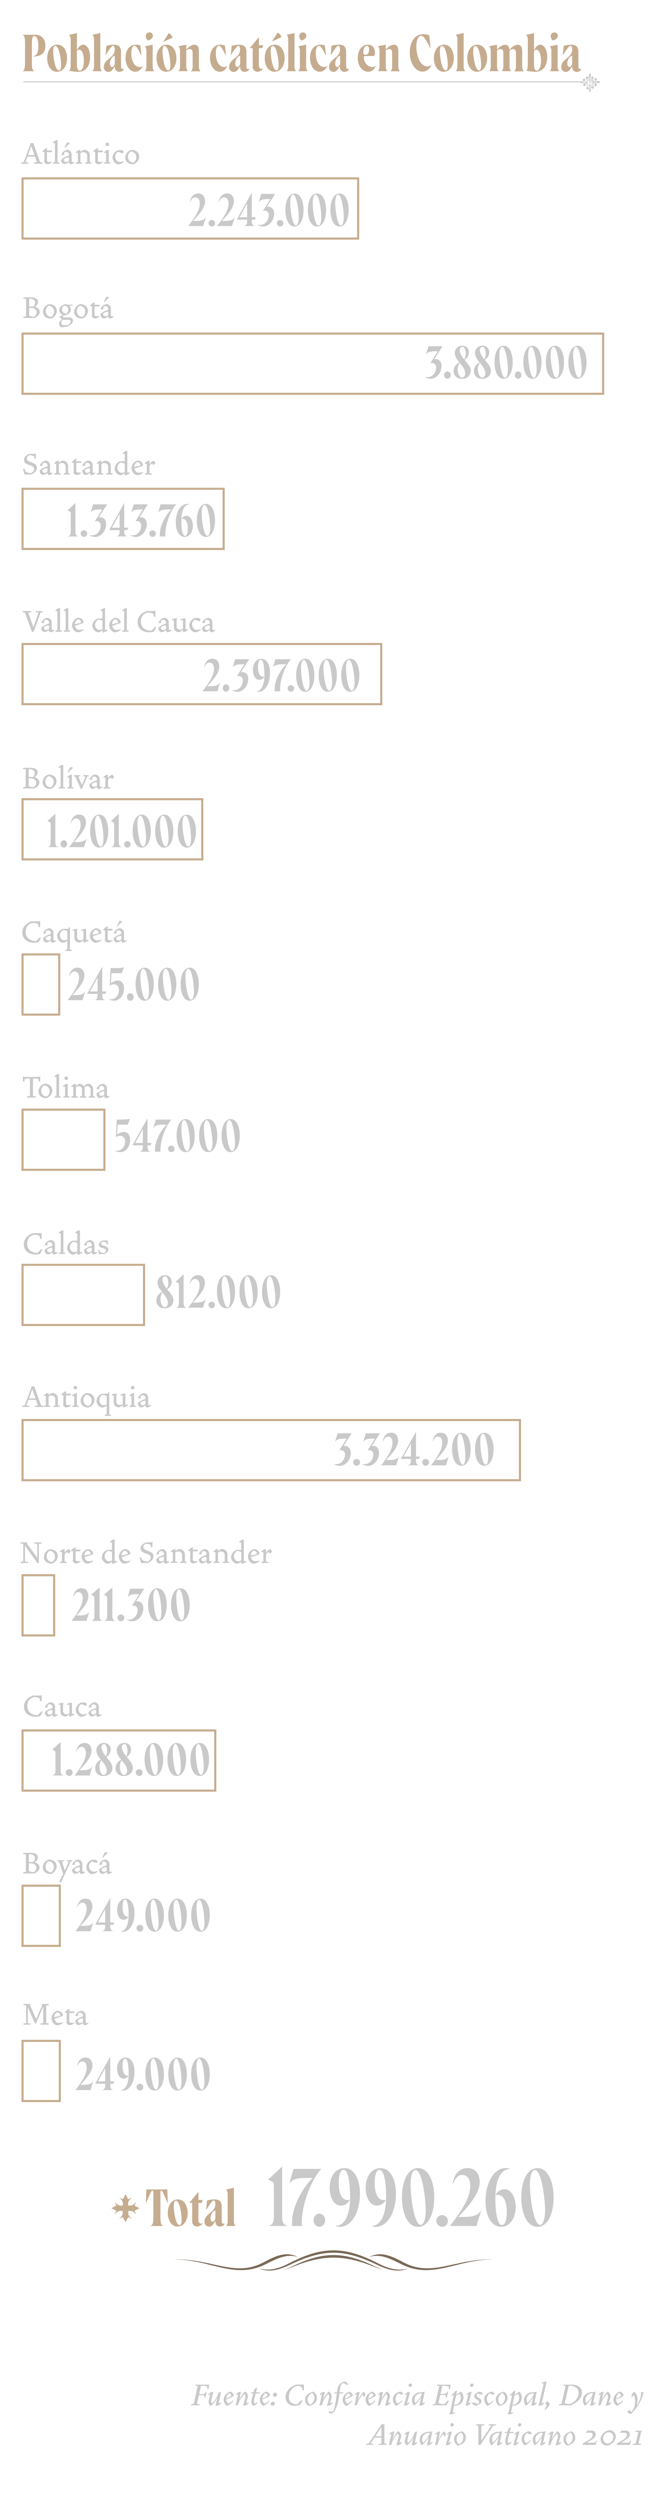 <svg id="Capa_1" data-name="Capa 1" xmlns="http://www.w3.org/2000/svg" viewBox="0 0 320 1199.08"><defs><style>.cls-1{fill:#c9c9c9}.cls-2{fill:#c6ac8f}.cls-4{fill:#7b6a58;fill-rule:evenodd}</style></defs><path class="cls-1" d="M16.35 78.53v-.63h1l.27-.27-.85-2.52H13.2l-.91 2.52.28.27h1v.63h-3.35v-.63h.63l.54-.18L14.64 69v-.36H16l3.24 9.09.54.18h.63v.63ZM15 70.07l-1.56 4.32h3.06Zm7.74 8.68a1.58 1.58 0 0 1-1.57-1.39l.12-.27v-4.23h-1A3.5 3.5 0 0 1 22.74 71l-.31 1.17h2.47V73h-2.35v3.78a.79.79 0 0 0 .82.9h1.71a3.23 3.23 0 0 1-2.34 1.07Zm2.69-.22v-.63H26l.37-.18v-9.09h-1.12a2.84 2.84 0 0 1 2.35-1.44V77.9h.81v.63Zm8.38.27c-.36 0-.72-.54-.81-1.08a3.37 3.37 0 0 1-2.08 1 1.78 1.78 0 0 1-1.53-2v-.09A7.65 7.65 0 0 1 31.92 75l1.08-.34.09-.09v-.27a1.28 1.28 0 0 0-1.26-1.44h-.37l-.71.36v1.17h-1.36a3.6 3.6 0 0 1 2.89-2.52h.09a2.23 2.23 0 0 1 2 2.16v3.15a.48.48 0 0 0 .54.54h.9a2.61 2.61 0 0 1-2 1.08Zm-.72-3.24h-1l-1.26.63-.18.36a1.06 1.06 0 0 0 1.08 1.17h.36l1-.49Zm-1.71-4.77h-.46l1.23-2.43h1.12l.18.36Zm9.54 7.74v-.63h.54l.36-.18v-3A1.64 1.64 0 0 0 40.2 73h-.72l-.9.45v4.45h.81v.63h-3v-.63H37l.35-.18v-4.41h-1.12a2.81 2.81 0 0 1 2.35-1.44v1a4.72 4.72 0 0 1 1.71-1h.09a2.61 2.61 0 0 1 2.7 2.52v3.51h.81v.63Zm6.21.22a1.58 1.58 0 0 1-1.57-1.39l.12-.27v-4.23h-1A3.48 3.48 0 0 1 47.13 71l-.31 1.17h2.47V73h-2.35v3.78a.78.78 0 0 0 .81.9h1.72a3.23 3.23 0 0 1-2.34 1.07Zm2.87-.22v-.63h.54l.36-.18v-4.41h-1.08a2.81 2.81 0 0 1 2.35-1.44v6H53v.63Zm1.45-8.43a.85.85 0 1 1 .86-.84.83.83 0 0 1-.86.84Zm5.3 8.7h-.45a3.63 3.63 0 0 1-2.3-3.24A3.92 3.92 0 0 1 56.75 72H58c.81 0 1.26.45 1.26.9a1 1 0 0 1-.36.68l-2.25-.77a2.43 2.43 0 0 0-1.36 2.34 2.68 2.68 0 0 0 1.62 2.52h1.36l1.08-.36v.36a3.73 3.73 0 0 1-2.6 1.13Zm7.12 0h-.09c-1.9 0-3.7-1.08-3.7-3.33a4 4 0 0 1 2.92-3.6h.09c1.9 0 3.7 1.08 3.7 3.33a4 4 0 0 1-2.92 3.6Zm-1.08-6.12a2.89 2.89 0 0 0-1.36 2.7A2.67 2.67 0 0 0 64 78a2.89 2.89 0 0 0 1.36-2.7 2.66 2.66 0 0 0-2.57-2.62Zm-46.23 79.84h-5.31v-.63h.63l.63-.18v-8.28l-.18-.18h-1.08v-.63h3.33c2.34 0 3.69.72 3.69 2.25a3 3 0 0 1-1.53 2.25c.9.27 2.34 1 2.34 2.52s-1.46 2.43-2.52 2.88ZM14 143.25V147h2a2.63 2.63 0 0 0 .81-1.89c.02-1.23-1.06-1.86-2.81-1.86Zm.9 4.41H14v3.69a4.29 4.29 0 0 0 2.34.54 2.46 2.46 0 0 0 1.26-2.07c-.05-1.08-.95-2.16-2.75-2.16Zm9.49 5.13h-.09c-1.89 0-3.69-1.08-3.69-3.33a4 4 0 0 1 2.88-3.6h.09c1.89 0 3.69 1.08 3.69 3.33a4 4 0 0 1-2.88 3.6Zm-1.08-6.12a2.9 2.9 0 0 0-1.35 2.7 2.66 2.66 0 0 0 2.61 2.63 2.9 2.9 0 0 0 1.35-2.7 2.66 2.66 0 0 0-2.61-2.63Zm6.75 10.26h-.9a2.23 2.23 0 0 1-.81-1.71c0-.9.54-1.44 1.35-2.07l-1.26-1.26 1.8-.9a2.44 2.44 0 0 1-1.8-2.25c0-1.71 1.71-2.61 2.79-2.88a3.49 3.49 0 0 1 1.08.27h2.52v.54h-1.62a2.23 2.23 0 0 1 .81 1.71c0 1.44-1.08 2.34-2.61 2.79l-1.53.45.63.63h2.88a1.49 1.49 0 0 1 1.61 1.53c0 1.22-1.43 3.15-4.94 3.15Zm3-3.51h-3.18l-.45.9v.45c0 .9.54 1.17 1.26 1.17h1.89a2.22 2.22 0 0 0 1.26-1.71.76.76 0 0 0-.84-.81Zm-2.34-6.84a2.09 2.09 0 0 0 1.08 3.87 2.33 2.33 0 0 0 1-1.89 2 2 0 0 0-2.11-1.98Zm8.61 6.21h-.09c-1.89 0-3.69-1.08-3.69-3.33a4 4 0 0 1 2.88-3.6h.09c1.89 0 3.69 1.08 3.69 3.33a4 4 0 0 1-2.88 3.6Zm-1.08-6.12a2.9 2.9 0 0 0-1.35 2.7 2.66 2.66 0 0 0 2.61 2.63 2.9 2.9 0 0 0 1.35-2.7 2.66 2.66 0 0 0-2.61-2.63Zm7.29 6.07a1.59 1.59 0 0 1-1.54-1.39l.13-.27v-4.23h-1a3.49 3.49 0 0 1 2.41-1.85l-.31 1.17h2.47v.81h-2.34v3.78a.78.78 0 0 0 .81.9h1.71a3.23 3.23 0 0 1-2.34 1.08Zm7.11.05c-.36 0-.72-.54-.81-1.08a3.37 3.37 0 0 1-2.07 1c-.81 0-1.53-.81-1.53-2v-.09a7.58 7.58 0 0 1 2.52-1.62l1.08-.36.09-.09v-.27a1.28 1.28 0 0 0-1.26-1.44h-.36l-.72.36v1.17h-1.35a3.59 3.59 0 0 1 2.88-2.52h.09a2.23 2.23 0 0 1 2 2.16v3.15a.48.48 0 0 0 .54.54h.9a2.61 2.61 0 0 1-2 1.09Zm-.72-3.24h-1l-1.26.63-.18.36a1.06 1.06 0 0 0 1.08 1.17h.36l1-.49Zm-1.71-4.77h-.45l1.23-2.43h1.12l.18.36ZM14.83 227.6h-3.06l-.72-2.6.72-.27.36 1.26a4 4 0 0 0 2.79.9 2.29 2.29 0 0 0 1.44-1.89c0-1.26-1.35-1.62-2.61-2.07s-2.25-1-2.25-2.34c0-1.63 1.62-2.53 2.7-2.89h2.43l.54-.27V220h-.72v-1a3.79 3.79 0 0 0-2.34-.66 1.83 1.83 0 0 0-1.26 1.56c0 1.09 1.08 1.45 2.34 1.9s2.52 1 2.52 2.61c0 1.84-1.89 2.83-2.88 3.19Zm8.64.27c-.36 0-.72-.54-.81-1.08a3.37 3.37 0 0 1-2.07 1c-.81 0-1.53-.81-1.53-2v-.09a7.58 7.58 0 0 1 2.52-1.62l1.08-.36.09-.09v-.27a1.28 1.28 0 0 0-1.26-1.44h-.36l-.72.36v1.17h-1.35a3.59 3.59 0 0 1 2.88-2.52H22a2.23 2.23 0 0 1 2 2.16v3.15a.48.48 0 0 0 .54.54h.9a2.61 2.61 0 0 1-1.97 1.09Zm-.72-3.24h-1l-1.26.63-.18.36a1.06 1.06 0 0 0 1.08 1.17h.36l1-.49Zm7.83 2.97v-.6h.54l.36-.18v-3a1.64 1.64 0 0 0-1.62-1.71h-.72l-.9.45V227h.81v.63h-3V227h.54l.36-.18v-4.41H25.9a2.81 2.81 0 0 1 2.34-1.44v1a4.72 4.72 0 0 1 1.71-1H30a2.61 2.61 0 0 1 2.7 2.52V227h.81v.63Zm6.21.21a1.58 1.58 0 0 1-1.57-1.38l.13-.27v-4.23h-1a3.52 3.52 0 0 1 2.43-1.9l-.31 1.18H39v.79h-2.39v3.78a.78.78 0 0 0 .81.9h1.71a3.23 3.23 0 0 1-2.34 1.13Zm7.11.06c-.36 0-.72-.54-.81-1.08a3.37 3.37 0 0 1-2.08 1c-.8 0-1.52-.81-1.52-2v-.09a7.41 7.41 0 0 1 2.51-1.61l1.09-.36.09-.09v-.27a1.28 1.28 0 0 0-1.26-1.44h-.36l-.72.36v1.17h-1.35a3.56 3.56 0 0 1 2.88-2.52h.09a2.23 2.23 0 0 1 2 2.16v3.15a.48.48 0 0 0 .54.54h.9a2.61 2.61 0 0 1-2 1.08Zm-.72-3.24h-1l-1.27.63-.17.36a1.06 1.06 0 0 0 1.08 1.17h.36l1-.49ZM51 227.6v-.6h.54l.36-.18v-3a1.64 1.64 0 0 0-1.62-1.71h-.72l-.9.45V227h.81v.63h-3V227h.55l.36-.18v-4.41h-1.05a2.78 2.78 0 0 1 2.34-1.44v1a4.72 4.72 0 0 1 1.71-1h.09a2.61 2.61 0 0 1 2.7 2.52V227H54v.63Zm9.37.4h-.54v-1.05a4.37 4.37 0 0 1-2 1h-.09a3.37 3.37 0 0 1-2.74-3.32 3.87 3.87 0 0 1 2.79-3.42h2.07v-3.52h-1.11a2.81 2.81 0 0 1 2.34-1.44v10.27l.21.21.87-.21v.63Zm-.54-5.58a3.33 3.33 0 0 0-1.89-.54h-.18a2.84 2.84 0 0 0-1.44 2.52 2.57 2.57 0 0 0 1.53 2.34h1l1-.33Zm8.37 1.13-3.7 1.22a2.63 2.63 0 0 0 1.5 1.93h1.53l1.08-.36v.36a4 4 0 0 1-3 1.17h-.27a3.68 3.68 0 0 1-2.25-3.24 4 4 0 0 1 2.7-3.69h.09a2.6 2.6 0 0 1 2.79 2.16Zm-2.43-1.89a2.69 2.69 0 0 0-1.35 2.34l2.61-.6.36-.36a1.74 1.74 0 0 0-1.62-1.38Zm8.46.9-.54.54-.72-.72a1.62 1.62 0 0 0-1.26 1.71V227h1.08v.63h-3.25V227h.55l.35-.18v-4.41h-1.08a2.84 2.84 0 0 1 2.35-1.44v1.71a4.18 4.18 0 0 1 2-1.71l.54.54a.68.68 0 0 1 0 1.08ZM20 293.71l-.54.18-3.33 9.19h-.81L12 293.89l-.55-.18h-.55v-.63h4v.63h-1l-.27.27 2.37 6.85 2.47-6.83-.27-.27h-1v-.63h3.33v.63Zm4.23 9.55c-.36 0-.72-.54-.81-1.08a3.37 3.37 0 0 1-2.08 1 1.78 1.78 0 0 1-1.53-2v-.09a7.54 7.54 0 0 1 2.53-1.62l1.08-.36.09-.09v-.27a1.28 1.28 0 0 0-1.26-1.44h-.37l-.71.36v1.17h-1.36a3.59 3.59 0 0 1 2.89-2.52h.09a2.23 2.23 0 0 1 2 2.16v3.15a.48.48 0 0 0 .54.54h.9a2.61 2.61 0 0 1-2 1.09Zm-.72-3.26h-1l-1.27.63-.17.36a1.06 1.06 0 0 0 1.08 1.17h.36l1-.49Zm3.14 3v-.63h.54l.36-.18v-9.1h-1.08a2.81 2.81 0 0 1 2.35-1.44v10.72h.81v.63Zm3.96 0v-.63h.54l.36-.18v-9.1h-1.08a2.81 2.81 0 0 1 2.35-1.44v10.72h.81v.63Zm9.1-4.06L36 300.16a2.63 2.63 0 0 0 1.45 1.93H39l1.08-.36v.36a4 4 0 0 1-3 1.17h-.26a3.68 3.68 0 0 1-2.25-3.26 4 4 0 0 1 2.71-3.69h.09a2.6 2.6 0 0 1 2.79 2.16Zm-2.43-1.89a2.67 2.67 0 0 0-1.36 2.34l2.62-.6.36-.36a1.74 1.74 0 0 0-1.62-1.38Zm12.42 6.3h-.54v-1.05a4.36 4.36 0 0 1-2 1h-.08a3.37 3.37 0 0 1-2.8-3.24 3.87 3.87 0 0 1 2.8-3.42h2.07v-3.52h-1.07a2.81 2.81 0 0 1 2.34-1.44v10.27l.21.21.87-.21v.63Zm-.54-5.58a3.34 3.34 0 0 0-1.9-.54h-.17a2.83 2.83 0 0 0-1.45 2.52 2.58 2.58 0 0 0 1.53 2.34h1l1-.33Zm8.37 1.17-3.7 1.22a2.62 2.62 0 0 0 1.44 1.93h1.53l1.09-.36v.36a4 4 0 0 1-3 1.17h-.27a3.68 3.68 0 0 1-2.23-3.26 4 4 0 0 1 2.7-3.69h.09a2.61 2.61 0 0 1 2.8 2.16Zm-2.44-1.89a2.69 2.69 0 0 0-1.35 2.34l2.61-.6.36-.36a1.73 1.73 0 0 0-1.62-1.38Zm3.6 5.95v-.63h.54l.36-.18v-9.1h-1.08a2.81 2.81 0 0 1 2.34-1.44v10.72h.81v.63Zm15.04 0a7.76 7.76 0 0 1-2.07.27c-2.89 0-5.68-1.53-5.68-4.95 0-3.06 2.79-4.78 4.42-5.23H74l.54-.27v3h-.72l-.27-1.45a5.18 5.18 0 0 0-2.26-.54c-1.79 0-3.69 1.45-3.69 4.24 0 3.06 2.25 4.41 5 4.41l1.89-1.89.36.27a5.94 5.94 0 0 1-1.12 2.14Zm6.65.26c-.36 0-.72-.54-.81-1.08a3.37 3.37 0 0 1-2.07 1c-.81 0-1.53-.81-1.53-2v-.09a7.58 7.58 0 0 1 2.52-1.62l1.08-.36.09-.09v-.27a1.28 1.28 0 0 0-1.26-1.44H78l-.72.36v1.17H76a3.59 3.59 0 0 1 2.88-2.52h.09a2.23 2.23 0 0 1 2 2.16v3.15a.48.48 0 0 0 .54.54h.9a2.61 2.61 0 0 1-2.03 1.09Zm-.72-3.26h-1l-1.26.63-.18.36a1.06 1.06 0 0 0 1.08 1.17h.36l1-.49Zm8.64 3.17h-.54v-1.08a4.75 4.75 0 0 1-1.89 1.08h-.09a2.27 2.27 0 0 1-2.34-2.52v-3.15h-.9v-.45l1.46-.45h.9l-.18 1.08v2.61a1.56 1.56 0 0 0 1.53 1.76h.63l.9-.45v-4.1h-1.1v-.45l1.44-.45H89v5.25l.22.09.86-.21v.63Zm5.31.09h-.45a3.63 3.63 0 0 1-2.34-3.26 3.92 3.92 0 0 1 2.79-3.6h1.26c.81 0 1.26.45 1.26.9a1 1 0 0 1-.36.68l-2.25-.77a2.44 2.44 0 0 0-1.35 2.34 2.68 2.68 0 0 0 1.62 2.52h1.35l1.08-.36v.36a3.73 3.73 0 0 1-2.61 1.19Zm7.74 0c-.36 0-.72-.54-.81-1.08a3.37 3.37 0 0 1-2.07 1c-.81 0-1.53-.81-1.53-2v-.09a7.58 7.58 0 0 1 2.52-1.62l1.08-.36.09-.09v-.27a1.28 1.28 0 0 0-1.26-1.44H99l-.72.36v1.17h-1.34a3.59 3.59 0 0 1 2.88-2.52h.09a2.23 2.23 0 0 1 2 2.16v3.15a.48.48 0 0 0 .54.54h.9a2.61 2.61 0 0 1-2 1.09Zm-.72-3.24h-1l-1.26.63-.18.36a1.06 1.06 0 0 0 1.08 1.17h.36l1-.49Zm-84.25 78.15h-5.31v-.63h.63l.63-.18v-8.28l-.18-.18h-1.08v-.63h3.33c2.34 0 3.69.72 3.69 2.25a3 3 0 0 1-1.53 2.25c.9.27 2.34 1 2.34 2.52s-1.46 2.43-2.52 2.88Zm-2.61-9.27v3.78h2.07a2.63 2.63 0 0 0 .81-1.89c0-1.26-1.08-1.89-2.88-1.89Zm.9 4.41h-.9V377a4.29 4.29 0 0 0 2.34.54 2.46 2.46 0 0 0 1.26-2.07c0-1.08-.9-2.16-2.7-2.16Zm9.54 5.13h-.09c-1.89 0-3.69-1.08-3.69-3.33a4 4 0 0 1 2.88-3.6h.09c1.89 0 3.69 1.08 3.69 3.33a4 4 0 0 1-2.88 3.6Zm-1.08-6.12a2.9 2.9 0 0 0-1.35 2.7 2.66 2.66 0 0 0 2.61 2.61 2.9 2.9 0 0 0 1.35-2.7 2.66 2.66 0 0 0-2.61-2.61Zm5.04 5.85v-.63h.54l.36-.18v-9.09H28a2.81 2.81 0 0 1 2.34-1.44v10.71h.81v.63Zm4.14 0v-.63h.54l.36-.18V373h-1.08a2.81 2.81 0 0 1 2.34-1.44v6h.81v.63Zm.54-7.74h-.45l1.22-2.43h1.12l.18.36Zm9.04 1.98-2.56 5.94h-.58l-2.66-5.94h-.63v-.63h3v.63h-.9l1.8 4.14 1.64-4.14h-1v-.63h2.52v.63Zm5.36 6.03c-.36 0-.72-.54-.81-1.08a3.37 3.37 0 0 1-2.07 1c-.81 0-1.53-.81-1.53-2v-.09a7.58 7.58 0 0 1 2.52-1.62l1.08-.36.09-.09v-.27a1.28 1.28 0 0 0-1.26-1.44h-.36l-.72.36V374h-1.35a3.59 3.59 0 0 1 2.88-2.52h.09a2.23 2.23 0 0 1 2 2.16v3.15a.48.48 0 0 0 .54.54h.9a2.61 2.61 0 0 1-2 1.11Zm-.72-3.24h-1l-1.26.63-.18.36a1.06 1.06 0 0 0 1.08 1.17h.36l1-.48Zm7.83-2.07-.54.54-.72-.67a1.63 1.63 0 0 0-1.26 1.71v2.88h1.08v.63h-3.24v-.63h.54l.36-.18V373H49.5a2.81 2.81 0 0 1 2.34-1.44v1.71a4.18 4.18 0 0 1 2-1.71l.54.54a.68.68 0 0 1 0 1.08Zm-35.91 78.76a7.76 7.76 0 0 1-2.07.27c-2.89 0-5.68-1.53-5.68-5 0-3.06 2.79-4.77 4.41-5.22h3.61l.54-.27v3h-.72l-.27-1.44a5.18 5.18 0 0 0-2.26-.54c-1.8 0-3.69 1.44-3.69 4.23 0 3.06 2.25 4.41 5 4.41l1.89-1.89.36.27a5.94 5.94 0 0 1-1.12 2.18Zm6.65.27c-.35 0-.72-.54-.81-1.08a3.37 3.37 0 0 1-2.07 1c-.81 0-1.53-.81-1.53-2V450a7.58 7.58 0 0 1 2.52-1.62l1.08-.36.09-.09v-.27a1.28 1.28 0 0 0-1.26-1.44h-.36l-.72.36v1.17h-1.35a3.59 3.59 0 0 1 2.88-2.52h.09a2.22 2.22 0 0 1 2 2.16v3.15a.48.48 0 0 0 .55.54h.9a2.63 2.63 0 0 1-2.01 1.08Zm-.72-3.24h-1l-1.26.63-.18.36a1.06 1.06 0 0 0 1.06 1.17h.36l1-.49Zm7.02 7.2v-.63h.54l.36-.18v-4.11a4.37 4.37 0 0 1-2 1h-.09a3.37 3.37 0 0 1-2.79-3.24 3.87 3.87 0 0 1 2.79-3.42h2.52l.37-.72h.45v10.71h.81v.63Zm.9-9.45a3.33 3.33 0 0 0-1.89-.54h-.18a2.84 2.84 0 0 0-1.44 2.52 2.57 2.57 0 0 0 1.53 2.35h1l1-.33Zm8.29 5.4H40V451a4.75 4.75 0 0 1-1.89 1.08h-.09a2.27 2.27 0 0 1-2.34-2.52v-3.16h-.9v-.4l1.44-.45h.9l-.12 1.03v2.61a1.56 1.56 0 0 0 1.51 1.81h.63l.9-.45v-4.1H39V446l1.44-.45h.9v5.25l.22.09.86-.21v.63Zm7.64-4.23-3.69 1.22A2.62 2.62 0 0 0 46 451h1.53l1.08-.36v.36a4 4 0 0 1-3 1.17h-.27a3.68 3.68 0 0 1-2.25-3.24 4 4 0 0 1 2.7-3.69h.09a2.6 2.6 0 0 1 2.79 2.16ZM45.8 446a2.69 2.69 0 0 0-1.35 2.34l2.61-.6.36-.36A1.74 1.74 0 0 0 45.8 446Zm6.03 6.1a1.57 1.57 0 0 1-1.56-1.38l.12-.27v-4.23h-1a3.49 3.49 0 0 1 2.43-1.89l-.3 1.17H54v.81h-2.35v3.78a.78.78 0 0 0 .81.9h1.71a3.23 3.23 0 0 1-2.34 1.11Zm7.11.06c-.36 0-.72-.54-.81-1.08a3.37 3.37 0 0 1-2.07 1c-.81 0-1.53-.81-1.53-2V450a7.58 7.58 0 0 1 2.52-1.62l1.08-.36.09-.09v-.27a1.28 1.28 0 0 0-1.22-1.44h-.4l-.72.36v1.17h-1.35a3.59 3.59 0 0 1 2.88-2.52h.09a2.23 2.23 0 0 1 2 2.16v3.15a.48.48 0 0 0 .54.54h.9a2.61 2.61 0 0 1-2 1.08Zm-.72-3.24h-1l-1.26.63-.18.36a1.06 1.06 0 0 0 1.08 1.17h.36l1-.49Zm-1.71-4.77h-.45l1.23-2.43h1.11l.18.35Zm-37.98 74.57v-1.11l-1.26-.33h-1.44v8.37l.18.18h1.17v.63H13v-.63h.72l.63-.18v-8.37H13l-1.26.33v1.11H11v-2.43l.81.27h6.66l.81-.27v2.43Zm3.69 8.01h-.09c-1.89 0-3.69-1.08-3.69-3.33a4 4 0 0 1 2.88-3.6h.09c1.89 0 3.69 1.08 3.69 3.33a4 4 0 0 1-2.88 3.6Zm-1.08-6.12a2.9 2.9 0 0 0-1.35 2.7 2.66 2.66 0 0 0 2.61 2.61 2.9 2.9 0 0 0 1.35-2.7 2.66 2.66 0 0 0-2.61-2.61Zm5.04 5.85v-.63h.54l.36-.18v-9.09H26a2.81 2.81 0 0 1 2.34-1.44v10.71h.81v.63Zm4.14 0v-.63h.54l.36-.18v-4.41h-1.08a2.81 2.81 0 0 1 2.34-1.44v6h.81v.63Zm1.44-8.46a.85.85 0 1 1 .86-.85.83.83 0 0 1-.86.85Zm10.8 8.46v-.63h.54l.36-.18v-2.88c0-1.26-.72-1.8-1.44-1.8h-.54l-.9.45v4.41h.81v.63h-3v-.63H39l.36-.18v-3.51a1.56 1.56 0 0 0-1.57-1.14h-.45l-.9.45v4.41h.81v.63h-3v-.63h.54l.36-.18v-4.41H34.1a2.81 2.81 0 0 1 2.34-1.44v1.08a4.65 4.65 0 0 1 1.62-1.08h.09a2.62 2.62 0 0 1 2.07 1.17 4.8 4.8 0 0 1 1.78-1.2h.09a2.58 2.58 0 0 1 2.61 2.52v3.51h.81v.63Zm8.19.27c-.36 0-.72-.54-.81-1.08a3.37 3.37 0 0 1-2.07 1c-.81 0-1.53-.81-1.53-2v-.09a7.58 7.58 0 0 1 2.52-1.56l1.08-.36.09-.09v-.27a1.28 1.28 0 0 0-1.26-1.44h-.36l-.72.36v1.17h-1.35a3.59 3.59 0 0 1 2.88-2.52h.09a2.23 2.23 0 0 1 2 2.16v3.15a.48.48 0 0 0 .54.54h.9a2.61 2.61 0 0 1-2 1.03Zm-.75-3.24h-1l-1.26.63-.18.36a1.06 1.06 0 0 0 1.08 1.17H49l1-.48Zm-30.84 77.96a7.37 7.37 0 0 1-2.07.27c-2.88 0-5.67-1.53-5.67-5 0-3.06 2.79-4.77 4.41-5.22h3.6l.54-.27v3h-.72l-.25-1.42a5.17 5.17 0 0 0-2.25-.54c-1.8 0-3.69 1.44-3.69 4.23 0 3.06 2.25 4.41 4.95 4.41l1.87-1.91.36.27a5.78 5.78 0 0 1-1.08 2.18Zm6.66.27c-.36 0-.72-.54-.81-1.08a3.37 3.37 0 0 1-2.07 1c-.81 0-1.53-.81-1.53-2v-.09a7.58 7.58 0 0 1 2.52-1.62l1.08-.36.09-.09v-.27a1.28 1.28 0 0 0-1.26-1.44h-.36l-.72.36v1.17h-1.35a3.59 3.59 0 0 1 2.88-2.52h.09a2.23 2.23 0 0 1 2 2.16v3.15a.48.48 0 0 0 .54.54h.9a2.61 2.61 0 0 1-2 1.09Zm-.72-3.24h-1l-1.26.63-.18.36a1.06 1.06 0 0 0 1.08 1.17h.36l1-.48Zm3.15 2.97v-.63h.54l.36-.18v-9.09h-1.08a2.81 2.81 0 0 1 2.34-1.44v10.71h.81v.63Zm9.36.36h-.54v-1a4.47 4.47 0 0 1-2 1H35a3.37 3.37 0 0 1-2.79-3.24 3.87 3.87 0 0 1 2.79-3.51h2.07v-3.51H36a2.81 2.81 0 0 1 2.34-1.44v10.26l.21.22.87-.22v.63Zm-.54-5.58a3.33 3.33 0 0 0-1.89-.54H35a2.84 2.84 0 0 0-1.44 2.52 2.57 2.57 0 0 0 1.53 2.34h1l1-.32Zm7.65 5.49c-.36 0-.72-.54-.81-1.08a3.37 3.37 0 0 1-2.07 1c-.81 0-1.53-.81-1.53-2v-.09a7.58 7.58 0 0 1 2.52-1.62l1.08-.36.09-.09v-.27a1.28 1.28 0 0 0-1.26-1.44h-.36l-.72.36v1.17h-1.35a3.59 3.59 0 0 1 2.88-2.52h.09a2.23 2.23 0 0 1 2 2.16v3.15a.48.48 0 0 0 .54.54h.9a2.61 2.61 0 0 1-2 1.09Zm-.72-3.24h-1l-1.26.63-.18.36a1.06 1.06 0 0 0 1.08 1.17H43l1-.48Zm5.85 3.06h-2.31l-.54-2 .6-.18.27.95a3 3 0 0 0 2.07.63 1.29 1.29 0 0 0 .9-1.17c0-.63-.54-.81-1.44-1.08s-2-.63-2-1.71c0-.9 1.08-1.71 2.07-2h2.25v1.89h-.63v-.81a3.2 3.2 0 0 0-1.71-.45c-.36.13-.81.45-.81.9 0 .63.63.81 1.62 1.08s1.8.72 1.8 1.8c.01.89-.88 1.79-2.14 2.15ZM16.8 674.85v-.63h1l.27-.27-.84-2.52h-3.58l-.9 2.52.27.27h1v.63h-3.34v-.63h.63l.54-.18 3.24-8.74v-.36h1.35l3.24 9.1.55.18h.62v.63Zm-1.31-8.47-1.57 4.33H17Zm10.13 8.47v-.63h.54l.36-.18v-3a1.64 1.64 0 0 0-1.62-1.71h-.72l-.9.45v4.41h.81v.63h-3v-.63h.54L22 674v-4.41h-1.06a2.8 2.8 0 0 1 2.34-1.45v1a4.72 4.72 0 0 1 1.71-1h.09a2.61 2.61 0 0 1 2.7 2.53v3.51h.81v.63Zm6.21.21a1.57 1.57 0 0 1-1.56-1.38l.12-.27v-4.24h-1a3.49 3.49 0 0 1 2.43-1.89l-.3 1.17H34v.82h-2.35v3.78a.78.78 0 0 0 .81.9h1.71a3.23 3.23 0 0 1-2.34 1.11Zm2.88-.21v-.63h.54l.36-.18v-4.41h-1.08a2.8 2.8 0 0 1 2.34-1.45v6h.81v.63Zm1.44-8.43a.85.85 0 1 1 .87-.85.83.83 0 0 1-.87.85Zm6.3 8.7h-.09c-1.89 0-3.69-1.08-3.69-3.33a4 4 0 0 1 2.88-3.61h.09c1.89 0 3.7 1.09 3.7 3.34a4 4 0 0 1-2.89 3.6ZM41.37 669a2.9 2.9 0 0 0-1.37 2.7 2.66 2.66 0 0 0 2.61 2.61 2.9 2.9 0 0 0 1.35-2.7 2.66 2.66 0 0 0-2.59-2.61Zm8.91 10.08v-.63h.54l.36-.18v-4.11a4.37 4.37 0 0 1-2 1h-.09a3.37 3.37 0 0 1-2.79-3.24 3.89 3.89 0 0 1 2.79-3.43h2.52l.36-.72h.45v10.72h.81v.63Zm.9-9.45a3.33 3.33 0 0 0-1.89-.54h-.18a2.84 2.84 0 0 0-1.44 2.52A2.57 2.57 0 0 0 49.2 674h1l1-.33Zm8.28 5.37h-.54v-1a4.75 4.75 0 0 1-1.92 1h-.09a2.27 2.27 0 0 1-2.34-2.52v-3.15h-.9v-.46l1.44-.45H56l-.18 1.09v2.61a1.56 1.56 0 0 0 1.53 1.76H58l.9-.45v-4.1h-1.06v-.46l1.44-.45h.9v5.26l.22.09.86-.21v.63Zm2.7-.15v-.63h.54l.36-.18v-4.41H62a2.8 2.8 0 0 1 2.34-1.45v6h.81v.63Zm1.44-8.43a.85.85 0 1 1 .87-.85.83.83 0 0 1-.87.85Zm6.93 8.7c-.36 0-.72-.54-.81-1.08a3.37 3.37 0 0 1-2.07 1c-.81 0-1.53-.81-1.53-2V673a7.58 7.58 0 0 1 2.52-1.62l1.08-.36.09-.09v-.27a1.29 1.29 0 0 0-1.26-1.45h-.36l-.72.37v1.17h-1.35a3.6 3.6 0 0 1 2.88-2.57h.09a2.23 2.23 0 0 1 2 2.17v3.15a.48.48 0 0 0 .54.54h.9a2.61 2.61 0 0 1-2 1.08Zm-.72-3.24h-1l-1.26.63-.18.36a1.06 1.06 0 0 0 1.09 1.13h.36l1-.49Zm-50.54 68.54-.63.18v9.18H18l-6-8.37v7.38l.27.27h1.09v.63H9.9v-.63h.63l.63-.18v-8.28l-.18-.18H9.9v-.63H13v.63l4.87 6.75v-6.48l-.27-.27h-1.12v-.63h3.42v.63Zm5.57 9.58h-.09c-1.89 0-3.69-1.08-3.69-3.33a4 4 0 0 1 2.88-3.6H24c1.89 0 3.7 1.08 3.7 3.33a3.94 3.94 0 0 1-2.86 3.6Zm-1.08-6.12a2.9 2.9 0 0 0-1.35 2.7 2.66 2.66 0 0 0 2.59 2.57 2.9 2.9 0 0 0 1.36-2.7 2.67 2.67 0 0 0-2.6-2.61Zm9.73.77-.54.54-.73-.72a1.63 1.63 0 0 0-1.22 1.71v2.88h1v.63h-3.2v-.63h.54l.36-.18v-4.41h-1.08A2.81 2.81 0 0 1 31 743v1.71a4.16 4.16 0 0 1 2-1.71l.54.54a.69.69 0 0 1 0 1.08Zm2.96 5.25a1.57 1.57 0 0 1-1.56-1.38l.12-.27V744H34a3.49 3.49 0 0 1 2.43-1.89l-.3 1.17h2.46v.81h-2.32v3.78a.78.78 0 0 0 .81.9h1.71a3.23 3.23 0 0 1-2.34 1.13Zm7.84-4.26-3.7 1.22a2.62 2.62 0 0 0 1.41 1.93h1.53l1.09-.36v.36a4 4 0 0 1-3 1.17h-.22a3.68 3.68 0 0 1-2.25-3.24 4 4 0 0 1 2.7-3.69h.09a2.62 2.62 0 0 1 2.8 2.16Zm-2.44-1.89a2.69 2.69 0 0 0-1.35 2.34l2.61-.6.36-.36a1.74 1.74 0 0 0-1.62-1.38Zm12.42 6.3h-.54v-1a4.37 4.37 0 0 1-2 1h-.09a3.37 3.37 0 0 1-2.79-3.24 3.87 3.87 0 0 1 2.79-3.42h2.07v-3.51h-1.06a2.81 2.81 0 0 1 2.35-1.53v10.26l.21.21.87-.21v.63Zm-.54-5.58a3.33 3.33 0 0 0-1.89-.54h-.18a2.84 2.84 0 0 0-1.44 2.52 2.57 2.57 0 0 0 1.53 2.34h1l1-.33Zm8.37 1.17-3.69 1.22a2.62 2.62 0 0 0 1.44 1.93h1.53l1.08-.36v.36a4 4 0 0 1-3 1.17h-.27a3.68 3.68 0 0 1-2.19-3.24 4 4 0 0 1 2.7-3.69h.09a2.6 2.6 0 0 1 2.79 2.16Zm-2.43-1.89a2.69 2.69 0 0 0-1.35 2.34l2.61-.6.36-.36a1.74 1.74 0 0 0-1.62-1.38Zm11.07 5.94h-3.06l-.68-2.61.72-.27.36 1.26a4 4 0 0 0 2.79.9 2.29 2.29 0 0 0 1.44-1.89c0-1.26-1.35-1.62-2.61-2.07s-2.25-1-2.25-2.34c0-1.62 1.62-2.52 2.7-2.88h2.43l.54-.27v2.61h-.72v-1a3.8 3.8 0 0 0-2.34-.67 1.85 1.85 0 0 0-1.3 1.54c0 1.08 1.08 1.44 2.34 1.89s2.53 1 2.53 2.61c0 1.84-1.9 2.83-2.89 3.19Zm8.64.31c-.36 0-.72-.54-.81-1.08a3.37 3.37 0 0 1-2.07 1c-.81 0-1.53-.81-1.53-2v-.09a7.58 7.58 0 0 1 2.52-1.62l1.08-.36.09-.09v-.27A1.28 1.28 0 0 0 77.4 744H77l-.72.36v1.17H75a3.59 3.59 0 0 1 2.85-2.53h.09a2.23 2.23 0 0 1 2 2.16v3.15a.48.48 0 0 0 .54.54h.9a2.61 2.61 0 0 1-2 1.15Zm-.72-3.24h-1l-1.26.63-.18.36a1.06 1.06 0 0 0 1.08 1.17h.36l1-.49Zm7.83 2.93v-.63H87l.36-.18v-3a1.64 1.64 0 0 0-1.62-1.71h-.72l-.9.45v4.41H85v.63h-3v-.63h.54l.36-.18v-4.41h-1.09a2.81 2.81 0 0 1 2.34-1.44v1a4.72 4.72 0 0 1 1.71-1H86a2.61 2.61 0 0 1 2.7 2.52v3.51h.81v.63Zm6.21.21a1.57 1.57 0 0 1-1.56-1.38l.12-.27V744h-1a3.49 3.49 0 0 1 2.43-1.89l-.3 1.17h2.46v.81h-2.33v3.78a.78.78 0 0 0 .81.9H95a3.23 3.23 0 0 1-2.3 1.13Zm7.11.1c-.36 0-.72-.54-.81-1.08a3.37 3.37 0 0 1-2.07 1c-.81 0-1.53-.81-1.53-2v-.09a7.58 7.58 0 0 1 2.52-1.62l1.08-.36.09-.09v-.27a1.28 1.28 0 0 0-1.26-1.49h-.36l-.72.36v1.17H95.4a3.59 3.59 0 0 1 2.88-2.53h.09a2.23 2.23 0 0 1 2 2.16v3.15a.48.48 0 0 0 .54.54h.9a2.61 2.61 0 0 1-2 1.15Zm-.72-3.24h-1l-1.26.63-.18.36a1.06 1.06 0 0 0 1.08 1.17h.36l1-.49Zm7.83 2.93v-.63h.54l.36-.18v-3a1.64 1.64 0 0 0-1.62-1.71h-.72l-.9.45v4.41h.81v.63h-3v-.63h.61l.36-.18v-4.41h-1.08a2.81 2.81 0 0 1 2.34-1.44v1a4.72 4.72 0 0 1 1.71-1h.09a2.61 2.61 0 0 1 2.7 2.52v3.51h.81v.63Zm9.36.36h-.54v-1a4.37 4.37 0 0 1-2 1h-.09a3.37 3.37 0 0 1-2.79-3.24 3.87 3.87 0 0 1 2.79-3.42h2.07v-3.51h-1.08a2.81 2.81 0 0 1 2.34-1.44v10.26l.22.21.86-.21v.63Zm-.54-5.58a3.33 3.33 0 0 0-1.89-.54h-.18a2.84 2.84 0 0 0-1.44 2.52 2.57 2.57 0 0 0 1.53 2.34h1l1-.33Zm8.37 1.17-3.69 1.22a2.62 2.62 0 0 0 1.44 1.93h1.53l1.08-.36v.36a4 4 0 0 1-3 1.17h-.27a3.68 3.68 0 0 1-2.25-3.24 4 4 0 0 1 2.7-3.69h.09a2.6 2.6 0 0 1 2.79 2.16Zm-2.43-1.89a2.69 2.69 0 0 0-1.35 2.34l2.61-.6.36-.36a1.74 1.74 0 0 0-1.62-1.38Zm8.46.9-.54.54-.72-.72a1.63 1.63 0 0 0-1.26 1.71v2.88h1.08v.63h-3.24v-.63h.54l.36-.18v-4.41h-1.08a2.81 2.81 0 0 1 2.34-1.44v1.71a4.18 4.18 0 0 1 2-1.71l.54.54a.67.67 0 0 1 0 1.08Zm-110.91 78.5a7.37 7.37 0 0 1-2.07.27c-2.88 0-5.67-1.53-5.67-4.95 0-3.06 2.79-4.77 4.41-5.22h3.6l.5-.25v3h-.72l-.27-1.44a5.17 5.17 0 0 0-2.21-.56c-1.8 0-3.69 1.44-3.69 4.23 0 3.06 2.25 4.41 4.95 4.41l1.94-1.92.36.27a5.78 5.78 0 0 1-1.13 2.16Zm6.66.27c-.36 0-.72-.54-.81-1.08a3.37 3.37 0 0 1-2.07 1c-.81 0-1.53-.81-1.53-2v-.09a7.58 7.58 0 0 1 2.52-1.61l1.08-.36.09-.09v-.27a1.28 1.28 0 0 0-1.26-1.44h-.36l-.72.36V819h-1.35a3.59 3.59 0 0 1 2.88-2.52h.09a2.23 2.23 0 0 1 2 2.16v3.15a.48.48 0 0 0 .54.54h.9a2.61 2.61 0 0 1-2 1.09Zm-.72-3.24h-1l-1.26.63-.18.36a1.06 1.06 0 0 0 1.08 1.17h.36l1-.48Zm8.64 3.15h-.54v-1.08a4.75 4.75 0 0 1-1.89 1.08h-.09a2.27 2.27 0 0 1-2.29-2.52v-3.15h-.9v-.45l1.44-.45h.9l-.18 1.08v2.61a1.57 1.57 0 0 0 1.53 1.77h.63l.9-.45v-4.11h-1.13v-.45l1.44-.45h.9V822l.22.09.86-.22v.63Zm5.31.09h-.45a3.63 3.63 0 0 1-2.34-3.24 3.92 3.92 0 0 1 2.79-3.6h1.26c.81 0 1.26.45 1.26.9a1 1 0 0 1-.36.69l-2.28-.78a2.44 2.44 0 0 0-1.35 2.34 2.68 2.68 0 0 0 1.62 2.52h1.35l1.08-.36v.36a3.73 3.73 0 0 1-2.58 1.17Zm7.74 0c-.36 0-.72-.54-.81-1.08a3.37 3.37 0 0 1-2.07 1c-.81 0-1.53-.81-1.53-2v-.09a7.58 7.58 0 0 1 2.55-1.61l1.08-.36.09-.09v-.27a1.28 1.28 0 0 0-1.26-1.44h-.36l-.72.36V819h-1.38a3.59 3.59 0 0 1 2.88-2.52h.09a2.23 2.23 0 0 1 2 2.16v3.15a.48.48 0 0 0 .54.54h.9a2.61 2.61 0 0 1-2 1.09Zm-.72-3.24h-1l-1.26.63-.18.36a1.06 1.06 0 0 0 1.08 1.17h.36l1-.48Zm-29.67 78.41h-5.31V898h.63l.63-.18v-8.32l-.18-.18h-1.08v-.63h3.33c2.34 0 3.69.72 3.69 2.25a3 3 0 0 1-1.53 2.25c.9.27 2.34 1 2.34 2.52s-1.46 2.43-2.52 2.88Zm-2.61-9.27v3.78h2.07a2.63 2.63 0 0 0 .81-1.89c0-1.21-1.08-1.89-2.88-1.89Zm.9 4.41h-.9v3.69a4.29 4.29 0 0 0 2.34.54 2.46 2.46 0 0 0 1.26-2.07c0-1.08-.9-2.16-2.7-2.16Zm9.54 5.13h-.09c-1.89 0-3.69-1.08-3.69-3.33a4 4 0 0 1 2.88-3.6h.09c1.89 0 3.69 1.08 3.69 3.33a4 4 0 0 1-2.88 3.6Zm-1.08-6.12a2.9 2.9 0 0 0-1.35 2.7 2.66 2.66 0 0 0 2.61 2.61 2.9 2.9 0 0 0 1.35-2.7 2.66 2.66 0 0 0-2.61-2.61Zm10.71.09-4.59 10-1-.27 2-3.69-2-6h-.81v-.63h3.07v.63h-.87l1.41 4.32 1.86-4.36h-.87v-.63h2.4v.63Zm5.07 6.03c-.36 0-.72-.54-.81-1.08a3.37 3.37 0 0 1-2.07 1c-.81 0-1.53-.81-1.53-2v-.09a7.58 7.58 0 0 1 2.52-1.62l1.08-.36.09-.09v-.27a1.28 1.28 0 0 0-1.28-1.43h-.36l-.72.36v1.17h-1.36a3.59 3.59 0 0 1 2.88-2.52h.09a2.23 2.23 0 0 1 2 2.16v3.15a.48.48 0 0 0 .54.54H41a2.61 2.61 0 0 1-2 1.08Zm-.72-3.24h-1l-1.26.63-.18.36a1.06 1.06 0 0 0 1.08 1.17h.36l1-.49Zm5.91 3.24h-.45a3.63 3.63 0 0 1-2.34-3.24 3.92 3.92 0 0 1 2.79-3.6h1.26c.81 0 1.26.45 1.26.9a1 1 0 0 1-.36.68l-2.25-.77a2.44 2.44 0 0 0-1.35 2.34 2.68 2.68 0 0 0 1.62 2.52h1.35l1.08-.36v.36a3.73 3.73 0 0 1-2.61 1.17Zm7.74 0c-.36 0-.72-.54-.81-1.08a3.37 3.37 0 0 1-2.07 1c-.81 0-1.53-.81-1.53-2v-.09a7.58 7.58 0 0 1 2.48-1.61l1.08-.36.09-.09v-.27a1.28 1.28 0 0 0-1.17-1.44h-.36l-.72.36v1.17h-1.4a3.59 3.59 0 0 1 2.88-2.52h.09a2.23 2.23 0 0 1 2 2.16v3.15a.48.48 0 0 0 .54.54h.9a2.61 2.61 0 0 1-2 1.08Zm-.72-3.24h-1l-1.26.63-.18.36a1.06 1.06 0 0 0 1.08 1.17h.36l1-.49Zm-1.71-4.77h-.45l1.22-2.43h1.12l.18.36Zm-30.02 80.26v-.63h.63l.63-.18v-7.92l-3.51 8.28h-.4l-3.48-7.87v7.51l.18.18h1v.63h-3.25v-.63h.63l.63-.18V962l-.18-.18h-1.08v-.63h3.15v.63l2.8 6.3h.27l2.7-6.3v-.63h3.15v.63h-.54l-.63.18v8.28l.18.18h1v.63Zm10.35-4.05-3.7 1.22a2.62 2.62 0 0 0 1.44 1.93h1.53l1.09-.36v.36a4 4 0 0 1-3 1.17h-.27a3.68 3.68 0 0 1-2.25-3.24 4 4 0 0 1 2.7-3.69h.09a2.62 2.62 0 0 1 2.8 2.16Zm-2.44-1.89a2.69 2.69 0 0 0-1.39 2.34l2.61-.6.36-.36a1.74 1.74 0 0 0-1.58-1.38Zm6.03 6.15a1.57 1.57 0 0 1-1.56-1.38l.12-.27v-4.23H31a3.49 3.49 0 0 1 2.43-1.89l-.3 1.17h2.46v.81h-2.35v3.78a.78.78 0 0 0 .81.9h1.71a3.23 3.23 0 0 1-2.34 1.11Zm7.11.06c-.36 0-.72-.54-.81-1.08a3.37 3.37 0 0 1-2.07 1c-.81 0-1.53-.81-1.53-2v-.09a7.58 7.58 0 0 1 2.52-1.62l1.08-.36.09-.09v-.27a1.28 1.28 0 0 0-1.26-1.44h-.36l-.72.36V967h-1.35a3.59 3.59 0 0 1 2.88-2.55h.09a2.23 2.23 0 0 1 2 2.16v3.15a.48.48 0 0 0 .55.54h.89a2.61 2.61 0 0 1-2 1.08Zm-.72-3.24h-1l-1.26.63-.18.36a1.06 1.06 0 0 0 1.08 1.17h.36l1-.49Z"/><path class="cls-2" d="M12 29.57v-8.3c0-3.73-.35-4-1.15-4.6h6.1c2.07 0 4.82 1.12 4.82 5.27 0 3.48-1.95 5.15-5.77 5.15v-.2c1.37-.12 2.4-1.27 2.4-4.8 0-2.55-.55-4.77-1.93-4.77-.77 0-1.17.67-1.17 3.95v8.3c0 3.72.35 4 1.15 4.6h-5.6c.77-.58 1.15-.88 1.15-4.6Zm10.64-1.68c0-3.7 1.93-6.47 4.85-6.47s4.7 2.95 4.7 6.47c0 3.75-1.95 6.53-4.87 6.53s-4.68-2.95-4.68-6.53Zm5.65 5.85c.7 0 1-.87 1-2.52 0-2.8-.9-9.15-2.77-9.15-.7 0-1 .9-1 2.52 0 2.83.92 9.15 2.77 9.15Zm4.9.18c.48-.3.73-1.35.73-3.73v-11a3.77 3.77 0 0 0-.73-2.5l3.73-.8v8.35c.3-.88 1.37-2.8 3-2.8 1.85 0 3.32 2.47 3.32 5.82 0 4.1-1.9 7.18-5.72 7.18a20.3 20.3 0 0 1-4.33-.52Zm5 0c1.15 0 2.05-1.95 2.05-4.7 0-2.27-.53-5.37-2.28-5.37a1 1 0 0 0-1.07.92v5.85c.03 2.25.45 3.27 1.33 3.27Zm6.93-2.25v-12.5a3.77 3.77 0 0 0-.73-2.5l3.73-.83v15.83a3.83 3.83 0 0 0 .72 2.5h-4.45a3.81 3.81 0 0 0 .73-2.5Zm4.72.33c0-3.78 5.23-4.1 5.23-8.28 0-.67-.15-1.77-.83-1.77-.87 0-3 3.65-3.62 4.6L51 22a11.56 11.56 0 0 1 3.6-.57c2.43 0 3.48 1.1 3.48 3.55v7c0 .7.22 1.1 1 1.1a.62.62 0 0 0 .42-.13c0 .68-1.17 1.53-2.32 1.53a2.14 2.14 0 0 1-2.07-2.33c0-.15 0-.17-.1-.17-.43 0-1 2.5-3 2.5A2.15 2.15 0 0 1 49.84 32Zm3.95.15c.55 0 1.28-.85 1.28-2v-2.86c0-.45 0-.52-.2-.52-.55 0-2.13 1.55-2.13 3.65 0 1.25.55 1.7 1.05 1.7Zm6.43-4.38c0-3.6 1.85-6.35 4.92-6.35a6.31 6.31 0 0 1 2.2.4c.2 1.35.4 3.25.53 4.95-1.45-2.9-2.45-4.83-3.35-4.83-.57 0-1.52.78-1.52 3.63 0 3 1.15 6.55 4 6.55a1.53 1.53 0 0 0 1.4-.63 3.63 3.63 0 0 1-3.47 2.93c-2.76 0-4.71-2.95-4.71-6.65Zm10.02 3.9v-7a3.78 3.78 0 0 0-.72-2.5l3.72-.7v10.2a3.81 3.81 0 0 0 .73 2.5h-4.45a3.83 3.83 0 0 0 .72-2.5Zm1.48-16.13a1.57 1.57 0 0 1 1.62 1.6c0 1.58-1.87 2.18-2.4 2.3a3 3 0 0 1-1-2.07 1.76 1.76 0 0 1 1.78-1.83Zm3.37 12.35c0-3.7 1.93-6.47 4.85-6.47s4.7 2.95 4.7 6.47c0 3.75-2 6.53-4.87 6.53s-4.68-2.95-4.68-6.53Zm5.65 5.85c.7 0 1-.87 1-2.52 0-2.8-.9-9.15-2.77-9.15-.7 0-1 .9-1 2.52.03 2.83.92 9.15 2.77 9.15Zm.2-17.85A3.83 3.83 0 0 1 82.82 18l-4.48 2.13v-.05Zm11.48 15.78v-6.13c0-1.12-.28-2-1.38-2a3.08 3.08 0 0 0-1.67.6v7.5a3.83 3.83 0 0 0 .72 2.5h-4.45a3.81 3.81 0 0 0 .73-2.5v-7a3.77 3.77 0 0 0-.73-2.5l3.73-.7v2.3c.85-.88 2.35-2.3 3.92-2.3 1.4 0 2.13 1 2.13 3.27v7a3.83 3.83 0 0 0 .72 2.5h-4.45a3.81 3.81 0 0 0 .73-2.54Zm8.35-3.9c0-3.6 1.85-6.35 4.92-6.35a6.31 6.31 0 0 1 2.2.4c.2 1.35.4 3.25.53 4.95-1.45-2.9-2.45-4.83-3.35-4.83-.57 0-1.52.78-1.52 3.63 0 3 1.15 6.55 4 6.55a1.53 1.53 0 0 0 1.4-.63 3.63 3.63 0 0 1-3.47 2.93c-2.76 0-4.71-2.95-4.71-6.65Zm9.17 4.23c0-3.78 5.23-4.1 5.23-8.28 0-.67-.15-1.77-.83-1.77-.87 0-3 3.65-3.62 4.6l.42-4.53a11.56 11.56 0 0 1 3.6-.57c2.43 0 3.48 1.1 3.48 3.55v7c0 .7.22 1.1 1 1.1a.62.62 0 0 0 .42-.13c0 .68-1.17 1.53-2.32 1.53a2.14 2.14 0 0 1-2.07-2.33c0-.15 0-.17-.1-.17-.43 0-1 2.5-3 2.5a2.15 2.15 0 0 1-2.21-2.5Zm4 .15c.55 0 1.28-.85 1.28-2v-2.86c0-.45 0-.52-.2-.52-.55 0-2.13 1.55-2.13 3.65-.05 1.25.5 1.7 1 1.7Zm7.28-.28v-8.78h-1.4l4.4-5.32v3.92c.85 0 1.52 0 2-.07l-.37 1.47h-1.65v8.23c0 1 .37 1.7 1.32 1.7a2.73 2.73 0 0 0 .8-.13 3.73 3.73 0 0 1-2.93 1.53 2.32 2.32 0 0 1-2.17-2.55Zm5.78-3.98c0-3.7 1.92-6.47 4.85-6.47s4.69 2.95 4.69 6.47c0 3.75-1.94 6.53-4.87 6.53S127 31.47 127 27.89Zm5.65 5.85c.7 0 1-.87 1-2.52 0-2.8-.9-9.15-2.78-9.15-.7 0-1 .9-1 2.52.02 2.83.95 9.15 2.8 9.15Zm5.64-2.07v-12.5a3.78 3.78 0 0 0-.72-2.5l3.72-.83v15.83a3.81 3.81 0 0 0 .73 2.5h-4.45a3.83 3.83 0 0 0 .72-2.5Zm5.58 0v-7a3.77 3.77 0 0 0-.73-2.5l3.73-.7v10.2a3.83 3.83 0 0 0 .72 2.5h-4.45a3.81 3.81 0 0 0 .73-2.5Zm1.47-16.13a1.57 1.57 0 0 1 1.62 1.6c0 1.58-1.87 2.18-2.39 2.3a3 3 0 0 1-1-2.07 1.76 1.76 0 0 1 1.77-1.83Zm3.38 12.23c0-3.6 1.85-6.35 4.92-6.35a6.35 6.35 0 0 1 2.2.4c.2 1.35.4 3.25.52 4.95-1.45-2.9-2.45-4.83-3.35-4.83-.57 0-1.52.78-1.52 3.63 0 3 1.15 6.55 4 6.55a1.54 1.54 0 0 0 1.4-.63 3.63 3.63 0 0 1-3.47 2.93c-2.75 0-4.7-2.95-4.7-6.65Zm9.17 4.23c0-3.78 5.23-4.1 5.23-8.28 0-.67-.16-1.77-.83-1.77-.87 0-2.95 3.65-3.62 4.6L159 22a11.56 11.56 0 0 1 3.6-.57c2.42 0 3.47 1.1 3.47 3.55v7c0 .7.23 1.1 1 1.1a.62.62 0 0 0 .42-.13c0 .68-1.17 1.53-2.32 1.53a2.13 2.13 0 0 1-2.07-2.33c0-.15-.05-.17-.11-.17-.42 0-1 2.5-3 2.5a2.15 2.15 0 0 1-2.1-2.48Zm4 .15c.55 0 1.28-.85 1.28-2v-2.86c0-.45-.05-.52-.2-.52-.55 0-2.13 1.55-2.13 3.65-.05 1.25.5 1.7 1 1.7Zm9.75-4.36c0-3.6 2-6.37 4.8-6.37 2.07 0 3.47 1.47 3.42 3.82a3 3 0 0 1-.37 1.63h-4.12c-.58 0-.83.15-.83.72 0 1.83 1.45 4.53 4.15 4.53a1.69 1.69 0 0 0 1.5-.63 3.59 3.59 0 0 1-3.55 2.93c-2.85 0-5-2.9-5-6.63Zm3.6-1.5c.88 0 1.82-.52 1.82-2.5 0-.95-.22-1.8-1-1.8s-1.73.8-1.73 3.08c.01.85.16 1.22.91 1.22Zm12.88 5.38v-6.13c0-1.12-.28-2-1.38-2a3.08 3.08 0 0 0-1.67.6v7.5a3.83 3.83 0 0 0 .72 2.5h-4.45a3.81 3.81 0 0 0 .73-2.5v-7a3.77 3.77 0 0 0-.73-2.5l3.73-.7v2.3c.85-.88 2.35-2.3 3.92-2.3 1.4 0 2.12 1 2.12 3.27v7a3.81 3.81 0 0 0 .73 2.5h-4.45a3.81 3.81 0 0 0 .73-2.54Zm8.47-6.53c0-4.25 1.93-8.72 6.4-8.72a10.68 10.68 0 0 1 2.9.42c.25 1.88.45 4 .7 6.45h-.08c-1.85-3.95-3.37-6.17-4.47-6.17-.8 0-2.3 1.17-2.3 5.12 0 4.15 1.65 9.6 5.35 9.6A2.55 2.55 0 0 0 207 31a4.7 4.7 0 0 1-4.25 3.38c-3.16.04-6.16-3.76-6.16-9.24Zm11.58 2.75c0-3.7 1.92-6.47 4.85-6.47s4.69 2.95 4.69 6.47c0 3.75-2 6.53-4.87 6.53s-4.67-2.95-4.67-6.53Zm5.65 5.85c.69 0 1-.87 1-2.52 0-2.8-.9-9.15-2.78-9.15-.7 0-1 .9-1 2.52-.04 2.83.96 9.15 2.78 9.15Zm5.62-2.07v-12.5a3.78 3.78 0 0 0-.72-2.5l3.72-.83v15.83a3.81 3.81 0 0 0 .73 2.5h-4.45a3.83 3.83 0 0 0 .72-2.5Zm4.73-3.78c0-3.7 1.92-6.47 4.84-6.47s4.7 2.95 4.7 6.47c0 3.75-2 6.53-4.87 6.53s-4.67-2.95-4.67-6.53Zm5.64 5.85c.7 0 1-.87 1-2.52 0-2.8-.9-9.15-2.77-9.15-.7 0-1 .9-1 2.52-.04 2.83.96 9.15 2.77 9.15Zm5.63-2.07v-7a3.78 3.78 0 0 0-.72-2.5l3.72-.7v2.32c.83-.9 2.32-2.32 3.9-2.32 1.2 0 1.9.77 2.07 2.37.83-.9 2.35-2.37 4-2.37 1.4 0 2.12 1 2.12 3.27v7a3.81 3.81 0 0 0 .73 2.5h-4.45a3.83 3.83 0 0 0 .72-2.5v-6.2c0-1.12-.27-2-1.37-2a3 3 0 0 0-1.68.62v7.48a3.81 3.81 0 0 0 .73 2.5h-4.45a3.83 3.83 0 0 0 .72-2.5v-6.1c0-1.12-.25-2-1.34-2a3 3 0 0 0-1.68.62v7.48a3.81 3.81 0 0 0 .73 2.5h-4.45a3.83 3.83 0 0 0 .7-2.47Zm17.05 2.25c.48-.3.73-1.35.73-3.73v-11a3.77 3.77 0 0 0-.73-2.5l3.72-.8v8.35c.3-.88 1.38-2.8 3-2.8 1.85 0 3.33 2.47 3.33 5.82 0 4.1-1.9 7.18-5.73 7.18a20.28 20.28 0 0 1-4.32-.52Zm5 0c1.15 0 2.05-1.95 2.05-4.7 0-2.27-.52-5.37-2.27-5.37a1 1 0 0 0-1.08.92v5.85c.02 2.25.45 3.27 1.32 3.27Zm7.05-2.25v-7a3.78 3.78 0 0 0-.72-2.5l3.72-.7v10.2a3.83 3.83 0 0 0 .72 2.5h-4.44a3.83 3.83 0 0 0 .72-2.5ZM266 15.54a1.57 1.57 0 0 1 1.62 1.6c0 1.58-1.87 2.18-2.4 2.3a3 3 0 0 1-1-2.07 1.76 1.76 0 0 1 1.78-1.83ZM269.27 32c0-3.78 5.22-4.1 5.22-8.28 0-.67-.15-1.77-.83-1.77-.87 0-3 3.65-3.62 4.6H270l.43-4.53a11.45 11.45 0 0 1 3.59-.57c2.43 0 3.48 1.1 3.48 3.55v7c0 .7.22 1.1 1 1.1a.66.66 0 0 0 .43-.13c0 .68-1.18 1.53-2.33 1.53a2.14 2.14 0 0 1-2.07-2.33c0-.15-.05-.17-.1-.17-.43 0-1 2.5-3 2.5-1.19-.08-2.16-.88-2.16-2.5Zm3.94.15c.55 0 1.28-.85 1.28-2v-2.86c0-.45-.05-.52-.2-.52-.55 0-2.12 1.55-2.12 3.65 0 1.25.54 1.7 1.04 1.7Z"/><path class="cls-1" d="M276.67 39.5H13a5.45 5.45 0 0 1-2.21-.23A5.66 5.66 0 0 1 13 39h263.67a5.69 5.69 0 0 1 2.22.23 5.48 5.48 0 0 1-2.22.27Z"/><path class="cls-1" d="M283 44.67c-.06-.18-.09-.24-.17-.29s-.07-.07-.06-.09a.06.06 0 0 0 0-.07 1.23 1.23 0 0 1-.16-.78c0-.34.13-.78.19-.74a.49.49 0 0 1 .06-.23A2.47 2.47 0 0 0 283 42a1.9 1.9 0 0 0 0-.6s-.05-.07-.11 0a.84.84 0 0 0-.06.36c0 .32-.06.53-.12.5a1.4 1.4 0 0 1-.44.47s-.11.1-.17.08-.06.07-.21.07-.29-.06-.27-.1-.28-.33-.28-.54.07-.35.1-.33.26-.32.32-.29 0 0 .08-.08a.18.18 0 0 0 .11-.16c0-.12.08-.14.16 0s.06.18 0 .29-.1.18 0 .28 0 .07 0 .08v.05c0 .05 0 0 0 0h.28c-.02 0 0 0 0 0h.05s.05-.08.13-.15.13-.15.12-.26 0-.12-.09-.12-.07 0-.07-.06 0-.05-.07 0-.14-.07 0-.1.07 0 .06-.08 0-.06.08-.08.1 0 .1 0-.12-.17-.2-.21-.08-.05-.07-.06-.11 0-.15.06a.08.08 0 0 0 0 .1c0 .07 0 .13-.12.13s-.19-.09-.19-.25a.18.18 0 0 1 .09-.19c.14-.1.63-.05.61.06s0 0 .05 0a.09.09 0 0 0 0 .09c.05 0 .05 0 0 0s0-.06 0 0a.23.23 0 0 1 .07.13c0 .08 0 .1.12.1s.11 0 0-.17a.27.27 0 0 1 0-.14s-.1 0-.11-.09l-.14-.07-.14-.07c-.08 0 .07-.06.15-.06a.21.21 0 0 1 .24.16c.05.1.1.13.1 0a.34.34 0 0 0-.05-.14 1.36 1.36 0 0 1 0-.47v-.37h-.38a1.33 1.33 0 0 1-.47-.05.36.36 0 0 0-.13 0c-.07 0-.06.06 0 .08s.06 0 0 0 .16.23.08.34a.56.56 0 0 0-.07-.15.43.43 0 0 1-.07-.14c-.06 0-.12-.05-.1-.08v-.05h-.1c-.1 0-.17-.06-.17 0s0 .1.1.12.1 0 .1.07.18.11.24.35a.61.61 0 0 1 0 .27c-.05.15-.11.19-.24.19a.22.22 0 0 1-.25-.2c0-.1.07-.17.12-.12s.17 0 .17-.07-.18-.35-.26-.35 0 0 0 .09 0 .1-.05.1a.15.15 0 0 0-.07.1c0 .11-.1.08-.09 0s0-.09-.05-.08-.05 0-.05-.07 0-.08-.14-.1-.13 0-.12 0h-.05c-.05 0-.11.09-.16.16s-.1.14-.11.12 0 .2.08.27.2.1.33 0 .24-.1.3 0 .07.12 0 .12-.24.13-.24.2-.19.26-.23.24-.05 0-.06 0l-.09.07c-.19.09-.82 0-.76-.08s-.17-.13-.13-.19-.08-.06-.08-.21.12-.45.17-.42.39-.54.48-.5.26-.11.56-.12.28 0 .28-.08v-.08a1.92 1.92 0 0 0-.68 0l-.26.06h-.05a.71.71 0 0 1-.18.11.49.49 0 0 1-.26.07c-.06 0-.07 0 0 0s-.74.17-1 .08c-.1 0-.17-.06-.16-.08s0 0-.06 0h-.07a.06.06 0 0 0-.06 0 .16.16 0 0 1-.11-.08.4.4 0 0 0-.18-.11c-.15-.05-.2-.18-.08-.19h-.1.06a.12.12 0 0 1 .05-.08s.11-.14.15-.11.72-.22 1.1-.13.29.07.27.1a.41.41 0 0 1 .2.07c.08 0 .13.07.09.06s-.05 0 0 0a.24.24 0 0 0 .1 0l.32.07a1.26 1.26 0 0 0 .62 0c.08 0 .1 0 .1-.1s0-.07-.25-.07a1.36 1.36 0 0 1-.69-.17.06.06 0 0 0-.07 0c-.05 0-.28-.17-.26-.21a.05.05 0 0 1-.05 0s-.05 0 0 0a.14.14 0 0 1-.05-.12s-.16-.26-.16-.41.19-.51.31-.46.34-.13.57-.06.45.3.42.37 0 0 0 .06a.88.88 0 0 1 .16.27h.1c.05 0 .12 0 .08.11a.2.2 0 0 1-.3 0c-.06 0-.34-.12-.29-.07s-.09.14-.12.12 0 0 0 .09a.27.27 0 0 1 0 .15s.14.15.11.19.13 0 .13.1a.55.55 0 0 0 .27 0 .14.14 0 0 0 .07-.08s0-.06 0 0 0 0 .06 0 .06 0 .05-.05a.11.11 0 0 1 0-.11s.05 0 .07.06 0 .09.06.06.08 0 .1.06a.12.12 0 0 0 .08.11h.05s.05-.11.08-.09c0-.05 0-.18.07-.16s0 0 0-.06 0-.08-.05-.08 0 0 0-.06 0 0-.05.07-.09 0-.11 0-.05-.2 0-.17.21-.13.31-.06.08.07.07.1.07.15 0 .33-.24.44-.35.41-.05 0 0 0 0 .14 0 .19.05 0 .06 0 0 0 .08-.07a.29.29 0 0 1 .15 0 .16.16 0 0 0 .08-.06l.06-.07-.08.06c-.06 0-.05 0 0-.07s.16-.18.11-.1a.11.11 0 0 1 0-.08s0 0 .05 0a.27.27 0 0 1 0 .29c-.05 0-.05 0 0 0s0-.06 0 0-.05.06 0 .07 0 0-.07.06-.1.09 0 .09h.09a1.14 1.14 0 0 1 .41 0h.42v-.4a1.74 1.74 0 0 1 .05-.48.17.17 0 0 0 0-.13s0 0-.06.05-.07.1-.09.09 0 0-.05 0-.12.06-.25 0-.07 0 .05-.1l.17-.08.08-.05s-.06 0 0 0a1 1 0 0 0 .17-.33s0 0-.09 0-.1 0-.11.08-.18.28-.24.26-.17.1-.33.1-.24 0-.21-.07-.1 0-.1-.17 0-.21.1-.18.13-.05.2 0 0 0 0 .08 0 .16.12.16h.09s.06-.06.12-.07 0 0 0-.09 0-.07-.06-.09-.1 0-.1 0a.15.15 0 0 0-.1-.07c-.1 0-.08-.09 0-.09a.17.17 0 0 0 .12 0h-.05.08c.08 0 .09 0 .12-.2v-.07c0 .01-.1-.1-.07-.13s-.15 0-.12-.07a.16.16 0 0 1-.11 0c-.07 0-.3-.1-.27-.07s0 .06-.08.11-.11.18 0 .32.1.2 0 .27-.13.06-.16-.06a.29.29 0 0 0-.16-.17c-.07 0-.12-.09-.11-.11s-.14 0-.12-.08-.18-.16-.15-.2-.07 0-.09-.25 0-.41.09-.38.06-.18.18-.26a.74.74 0 0 1 .55 0 .24.24 0 0 1 .11.06.07.07 0 0 0 .08 0s.17 0 .16.08 0 0 .06 0 .21.16.19.2a1.06 1.06 0 0 1 .2.7c0 .33 0 .34.09.34s.08 0 .1-.1a2.57 2.57 0 0 0 0-.65s-.07-.17 0-.21 0-.05 0 0 0-.05 0 0-.21-.38-.18-.46 0-.06 0 0 0 0-.07-.13c-.07-.33 0-1 .07-.89s.06-.27.12-.24 0-.11.08-.09.09-.17.11-.15 0 0 0-.06a.14.14 0 0 1 0-.12c.06 0 .1 0 .13.11s0 .08 0 .06h.05a.7.7 0 0 1 .25.29.07.07 0 0 0 0 .07.18.18 0 0 1 0 .16c0 .06 0 .08 0 0s0 0 .07.15a1.36 1.36 0 0 1 0 .46c0 .32-.13.62-.17.59a.28.28 0 0 1-.05.17 2.77 2.77 0 0 0-.1.26c0 .08-.05.13-.06.11a1.93 1.93 0 0 0 0 .59c0 .12 0 .14.1.14s.08 0 .08-.24 0-.45.07-.39.05-.27.09-.24.3-.41.36-.4.06 0 .06 0 .07-.1.12-.1v-.06s.14-.1.31-.1.33 0 .3.09.23.3.23.5 0 .31-.06.29-.24.37-.3.35h-.06l-.13.08-.13.07v.13c0 .07 0 .12-.11.07a.22.22 0 0 1 0-.31.23.23 0 0 0-.05-.36c-.11 0-.27-.07-.25 0s-.1.08-.18.08 0 .07-.07.11-.16.42 0 .38.08 0 .08 0a.1.1 0 0 0 .11 0c.05 0 .06 0 0 0s-.07.07 0 .05.05 0 0 0-.09.05-.06.08 0 .05-.06.08-.1 0-.08.09a.37.37 0 0 1 0 .09h.13c.07 0 .09 0 .06.07A.3.3 0 0 0 284 38c.07-.06.08-.09 0-.13s0-.11.11-.11.19.07.19.23-.09.25-.33.25a.57.57 0 0 1-.59-.37c0-.09-.2-.11-.23 0s.05 0 .07.08a.77.77 0 0 0 .14.19l.1.13h.07c.07 0 .15.07 0 .1a.25.25 0 0 1-.3-.16c0-.05 0-.08-.06-.08s-.09.09-.06.12a2.3 2.3 0 0 1 .05.48v.42h.37c.4 0 .52 0 .49.07s0 0 0 .06 0 0 .05 0 .1 0 0-.09a.25.25 0 0 1-.15-.32v-.1l.05.1a1.22 1.22 0 0 0 .38.37c.06 0 .08 0 0 0s-.06 0 0 0 .14 0 .14-.1v-.09s-.27-.1-.34-.25a1 1 0 0 1-.06-.32c0-.23.07-.33.25-.33s.23.06.23.2-.05.16-.13.08-.06 0 0 0 0 .06 0 .1 0 .06 0 0 .12.17.11.21a.22.22 0 0 1 .1 0s.06 0 .06 0 .06-.17.1-.13.05 0 .07 0v-.09.1c0 .08 0 .1.09.08s.06 0 .07.08 0 .09.16.09h.14c-.01 0 .13-.16.16-.14s0-.07 0-.12.11-.35.08-.33-.17-.13-.15-.15h-.22c.01 0-.13.13-.22.13a.17.17 0 0 1-.14-.08v-.09c0-.02.21-.09.23-.16s0-.05 0 0 .29-.39.35-.36.05 0 0 0 .16-.1.35-.1.45.11.42.16.16.23.16.4-.08.4-.13.37-.11.25-.3.42a1.16 1.16 0 0 1-.83.31c-.32 0-.33 0-.33.09s0 .08.15.1a1.81 1.81 0 0 0 .81-.13l.28-.1h.06s.4-.17.72-.21.62 0 .54.09 0 0 .05 0a.2.2 0 0 1 .16 0s.05 0 0 0h.06a.41.41 0 0 1 .18.12.73.73 0 0 0 .23.15.19.19 0 0 1 .11.05s-.06.13-.14.11-.06 0-.06 0-.14.16-.18.15-.17.16-.38.23a2 2 0 0 1-1.12-.07c-.16-.06-.25-.11-.25-.13s-.17 0-.15 0-.05 0 0 0a.65.65 0 0 1-.24 0 1.9 1.9 0 0 0-.66 0 .09.09 0 0 0-.07.09c0 .07 0 .08.35.09a1 1 0 0 1 .69.2s.05 0 0 0 .14 0 .12.08.13.1.11.16.16.22.13.26.14.45 0 .61-.21.22-.26.19-.06.08-.32.08-.45-.07-.41-.14-.15 0-.12-.07-.15-.13-.13-.17-.19-.21-.26-.21h-.06a.17.17 0 0 1 .28-.09h.1a.27.27 0 0 0 .28-.1.79.79 0 0 0 .05-.28.81.81 0 0 1-.21-.31s-.11 0-.09 0h-.23c-.17 0-.06 0-.05.1s0 .08 0 .08v-.06c0-.06 0 0 0 0a.19.19 0 0 0-.07.13c0 .05 0 .05 0 0v-.08.08c0 .1-.07.12-.1 0a.18.18 0 0 0-.07-.1.17.17 0 0 1-.05-.1c0-.09 0-.09-.09-.06a.19.19 0 0 1-.1 0s-.05.14-.07.13 0 0 0 .08.09.18.16.12.11 0 .11.14-.08.18-.22.18-.17 0-.22-.12 0-.55 0-.45 0-.1.1-.18a.53.53 0 0 1 .19-.12c.06 0 .08 0 .08-.12s0-.09-.07-.07a.35.35 0 0 1-.13 0s-.05 0 0 0-.07.07-.13.07a1.21 1.21 0 0 1-.1.19l-.1.16v-.12c0-.13 0-.28.09-.28a.05.05 0 0 0 0-.05s0 0 .07-.06.07-.05 0-.06a.24.24 0 0 0-.15 0 1.15 1.15 0 0 1-.48.05h-.39V40a1.72 1.72 0 0 1 0 .44.46.46 0 0 0-.05.1c0 .1 0 .09.09 0s.06-.08.08-.08h.06a.28.28 0 0 1 .26 0s0 0-.09.1a.54.54 0 0 1-.16.08s-.06.1-.09.07a.3.3 0 0 1 0 .16c0 .07-.06.11-.06.08s0 .12.11.12.1 0 .13-.11a.55.55 0 0 1 .42-.34c.21 0 .36 0 .44.09s0 .46-.24.36-.08 0 0-.08a.12.12 0 0 0-.08-.19h-.07a.52.52 0 0 0-.23.21s.05 0 .1.07.09 0 .06 0 0 .08.07.11.09 0 .06 0a.19.19 0 0 1-.12 0 .1.1 0 0 0-.1 0s0 .05-.08 0-.08 0-.1 0a.34.34 0 0 0 .08.31s.06.07.05.09.21.06.21.09.37.05.35 0a.18.18 0 0 1 .05-.07.22.22 0 0 0 0-.32.22.22 0 0 1 0-.31c.08 0 .08 0 .12.08a.38.38 0 0 0 .14.17 1.56 1.56 0 0 1 .19.14s.05 0 0 0-.06 0 0 0a.09.09 0 0 0 .09 0h.05v.12c0 .02 0 0 0 0a.09.09 0 0 1 0 .09s.1.17.1.34-.05.36-.1.33-.1.21-.23.27a.78.78 0 0 1-.21 0c-.15 0-.32-.06-.29-.1s-.23-.06-.21-.1-.06 0-.09 0 0-.05 0 0 .06 0 0 0a.06.06 0 0 0-.07 0s-.13 0-.1-.09-.2-.19-.17-.25a.07.07 0 0 0 0-.06 1.26 1.26 0 0 1-.13-.63c0-.2 0-.26-.05-.27s-.12 0-.14.25a1.35 1.35 0 0 0 .05.47 1 1 0 0 1 0 .3s.18.3.18.43v.09a1.28 1.28 0 0 1 .09.47c0 .18 0 .34-.07.3s-.07.37-.11.34a.11.11 0 0 1-.1.11s-.14.2-.15.18 0 0 0 .08-.1.14-.13.05Zm.09 0a.13.13 0 0 1-.05-.07s0 .07 0 .07Zm.49-1.17s0 .07 0 0a.11.11 0 0 0 0-.08Zm0-.32s0 .07 0 0a.11.11 0 0 0 0-.08Zm-.93-.11a.06.06 0 0 0 0-.06Zm-.88-.12h-.14.14Zm2.82 0h-.16.16Zm-1.16-.25v-.06Zm-2.17 0v.05Zm1.27-.17-.09.08a.37.37 0 0 0-.1.11l.1-.08a.45.45 0 0 0 .09-.11ZM283 42v.05c0 .05 0 0 0 0a.15.15 0 0 0 0-.07Zm-.25-.12v-.06Zm.64-.31v.27a1.22 1.22 0 0 0 0-.27Zm-.35.07v.2a.67.67 0 0 0 0-.2Zm-1.66.18s.07-.08.06-.08l-.09.08s-.07.08-.06.08l.09-.08Zm1.27-.28v.06c0 .06 0 .07 0 0a.14.14 0 0 0 0-.09Zm1.93.12h-.05.08Zm-4.7-.35s.08.05.08 0Zm.83-.16h-.05a.15.15 0 0 0 0 .05l.06-.05ZM282 41a.17.17 0 0 1-.12-.06s.08.11.16.1h.08L282 41Zm2.19 0h-.17.17Zm-4.66-.28v.16a.43.43 0 0 0 0-.16Zm4.73.06s0 .05 0 0a.06.06 0 0 0 0-.06Zm-.72 0s.07-.08.06-.08l-.09.08c0 .05-.07.09-.06.09a.34.34 0 0 0 .09-.09Zm-1.4-.16h-.06Zm1.89 0H284s.06 0 0 0Zm.37 0h-.08c-.06-.05-.06-.05 0 0s.06.06.08.06Zm.23 0c0-.05 0-.05 0 0h-.08a.12.12 0 0 0 .07-.06Zm-3.16 0s0 .05 0 0Zm2.12-.11h-.08c-.08 0-.05.06 0 0a.11.11 0 0 0 .06-.06Zm-1 0a.05.05 0 0 0-.05 0s.07 0 0 0Zm-1.09-.06s0-.06 0 0a.07.07 0 0 0 0 .06c0 .07 0 .06 0 0Zm3.16 0s0 .05 0 0Zm1.07 0a.06.06 0 0 0 0-.06Zm-2.81-.51v.37a2.29 2.29 0 0 0 0-.37Zm1.37.32s0 .05 0 0a.06.06 0 0 0 0-.06Zm-2.43 0a.06.06 0 0 0 0-.06Zm-.63 0a.07.07 0 0 0 0-.06ZM280 40c0-.05.07-.08.06-.08a.25.25 0 0 0-.06.08s-.07.08-.06.08L280 40Zm4.47-.15s.05-.06 0-.06l-.07.06s-.05.07 0 .07a.4.4 0 0 0 .07-.07Zm-5 0h-.06c-.01 0 0 0 0 0s.05 0 0 0Zm6.51 0a.16.16 0 0 0-.09-.05s0 0 0 .05.13.06.05 0Zm.86 0h-.06c-.01 0 0 0 0 0Zm-5.81 0h-.1.06c.06 0 .07 0 0 0Zm4.32 0h-.11.11Zm-5.37-.16a.12.12 0 0 0-.06 0s-.07 0-.07.05h.13Zm1.13.06H281h.05c.05 0 0 0 0 0Zm4.09 0h-.06.05c.05 0 0 0 0 0Zm-2.47-.16h-.39.39Zm1.21 0h-.38.38Zm-5.91-.1a.24.24 0 0 0-.12 0c-.05 0-.05 0 0 0h.1Zm2.53 0h-.06s.05 0 0 0Zm.37 0h-.22.22Zm4.61 0h-.1.1Zm2.83 0a.06.06 0 0 0-.06 0h.05c.05 0 0 0 0 0Zm-5.39-.84v.37a2.29 2.29 0 0 0 0-.37Zm-2.24.48c.05 0 .07 0 0 0Zm.35 0c.05 0 .07 0 0 0Zm4.2 0h-.12.12Zm.32 0c.05 0 .07 0 0 0Zm-5.05 0a.06.06 0 0 0-.06 0s.05 0 0 0Zm6 0h-.08a.13.13 0 0 0 .08 0Zm-4.74-.11a.12.12 0 0 0-.06 0s0 .05 0 .05l.05-.05Zm4.28 0h-.06c-.06 0 0 0 0 0s.05 0 0 0Zm-7.31 0a.06.06 0 0 0-.06 0Zm.59 0h-.09s.07 0 0 0Zm7.64 0h-.08s.06 0 0 0Zm.58 0h-.08s.06 0 0 0Zm-8.49 0h-.16.16Zm8.26 0h-.16.16Zm-5.91-.1v.05c0 .05 0 0 0 0a.08.08 0 0 0 0-.07Zm-1.36.05-.06-.06c-.05 0-.05 0 0 0s.07.07.07.05Zm6.3-.18-.09.08a.37.37 0 0 0-.1.11l.1-.08a.45.45 0 0 0 .09-.11Zm-5.11 0v.05s.05 0 0 0Zm3.09-.08s0 .06 0 0v-.11Zm-2.77-.15a.07.07 0 0 1 0-.06s0 .15.06.13Zm4.2 0a.06.06 0 0 0 0-.06Zm-3.4-.22h-.06c-.06 0 0 0 0 0Zm1.57 0a.11.11 0 0 0-.08 0s.06 0 0 0Zm.29 0s-.09 0 0 0a.07.07 0 0 0 .06 0Zm2.41-.09a.06.06 0 0 0 0-.06Zm-7-.16v.16a.43.43 0 0 0 0-.16Zm2.58-.1s.07 0 0 0Zm-1.36-.05h-.05c-.05 0-.05 0 0 0s.06.07.06 0Zm4.68-.07s.07-.08.06-.08l-.09.08c0 .05-.07.08-.06.08a.25.25 0 0 0 .09-.08Zm-5.76-.06h-.06v.05l.06-.05Zm.78-.11a.08.08 0 0 0-.07 0c-.05 0-.05 0 0 0h.06Zm1.92 0a.08.08 0 0 0-.07 0h.08Zm-2.09-.06h-.08s.06 0 0 0Zm5.61 0h-.09.05Zm-2.63-.64v.27a1.22 1.22 0 0 0 0-.27Zm-.74.16v.05c0 .05 0 .07 0 0a.14.14 0 0 0 0-.09Zm.39-.2v.21a.74.74 0 0 0 0-.21Zm1.77 0v-.05l-.05.05c-.05.05 0 0 0 0a.12.12 0 0 0 .06 0Zm-2.06-.12s0 .06 0 0a.11.11 0 0 0 0-.08Zm-.63-.14h-.06.05c.05 0 0 0 0 0Zm2 0H284s.06 0 0 0Zm-.33-.51s.07-.08.06-.08l-.09.08s-.07.08-.06.08l.09-.08Zm1.19-.06v-.06Zm-2.17 0v.05s.05 0 0 0Zm-1.46-.13h-.05a.12.12 0 0 0 .06 0Zm.23-.1h-.06s.05 0 0 0Zm.22 0h-.06.05c.05 0 0 0 0 0Zm2.6 0h-.08s.06 0 0 0Zm-1.78-.19a.06.06 0 0 0 0-.06Zm.93-.13a.06.06 0 0 0 0-.06Zm0-.34v.06c0 .06 0 .07 0 0a.17.17 0 0 0 0-.1Zm0-.27a.06.06 0 0 0 0-.06Zm-.52-.8v-.06Zm1.95 4.5c0-.05 0-.06 0 0a.11.11 0 0 1 0 .08ZM100 1145.94h-.54v-1.26l-1.53-.36h-1.5l-.9 4h1.82l1-.27.23-.72h.58l-.63 2.7H98l.18-.94-.9-.23h-1.87l-.87 4 .27.27h1l-.15.54h-4l.14-.54h.63l.54-.27 1.86-8.37-.18-.18h-.9l.12-.54h6.49Zm3.42 7.92.81-3.69-.54.9A9.08 9.08 0 0 1 101 1154a2.81 2.81 0 0 1-.72-3.15l.63-2.43-1.08.54a2.28 2.28 0 0 1 2.34-1.62h.18l-.81 3.15c-.33 1.26-.18 1.89.09 2.25a7 7 0 0 0 1.8-2 8.17 8.17 0 0 0 1.35-3.15l1.26-.36-1.17 5.58 1.26-.63c-.37 1.32-1.45 1.68-2.71 1.68Zm7.11-3.78a13.34 13.34 0 0 1-2 .72 2.86 2.86 0 0 0 1 2.07 4.59 4.59 0 0 0 2.25-1.71v.63a6.59 6.59 0 0 1-2.88 2.16 3.53 3.53 0 0 1-1.53-3.69 4.26 4.26 0 0 1 3.24-3.15 2.71 2.71 0 0 1 1.62 1.8 6.33 6.33 0 0 1-1.7 1.17Zm-.54-2.25a3.43 3.43 0 0 0-1.45 2.52 3.87 3.87 0 0 0 2.44-1.44 2 2 0 0 0-.98-1.08Zm6.66 6.03 1-3.69a1.73 1.73 0 0 0-.45-1.89 11.32 11.32 0 0 0-1.17 1.44 8.77 8.77 0 0 0-1.72 3.78l-1.26.36 1.17-5.49-1.08.54a2.31 2.31 0 0 1 2.35-1.62h.14l-.83 3.69a14.77 14.77 0 0 1 1.14-2 14.09 14.09 0 0 1 1.53-1.92 2.68 2.68 0 0 1 1.26 3.42l-.63 2.25 1.26-.63c-.36 1.4-1.45 1.76-2.71 1.76Zm7.83-5.86h-1.81l-.63 2.52a3.29 3.29 0 0 0 .09 2.34l1.63-.81a2.8 2.8 0 0 1-2.53 1.8 3.14 3.14 0 0 1-.45-3l.72-2.88h-1.16l.23-.54h1.08l.18-.72a2.09 2.09 0 0 1 1.57-1.53l-.58 2.25h1.89Zm3.41 2.08a13.67 13.67 0 0 1-2 .72 2.85 2.85 0 0 0 1 2.07 4.62 4.62 0 0 0 2.26-1.71v.63a6.62 6.62 0 0 1-2.89 2.16 3.55 3.55 0 0 1-1.53-3.69 4.27 4.27 0 0 1 3.25-3.15 2.73 2.73 0 0 1 1.62 1.8 6.24 6.24 0 0 1-1.71 1.17Zm-.54-2.25a3.42 3.42 0 0 0-1.44 2.52 3.82 3.82 0 0 0 2.43-1.44 1.91 1.91 0 0 0-.99-1.08Zm3.42 6.03a.87.87 0 0 1-.9-1 1.12 1.12 0 0 1 1.08-.9.87.87 0 0 1 .9 1 1.1 1.1 0 0 1-1.08.9Zm1.08-4.32a.87.87 0 0 1-.9-1 1.12 1.12 0 0 1 1.08-.9.87.87 0 0 1 .9 1 1.1 1.1 0 0 1-1.08.9Zm13.42-2.97-.54-1.62a3.33 3.33 0 0 0-1.89-.54c-1.62 0-3.6 1.53-4.15 4.23s.9 4.59 3.88 4.59l2.07-2.07.39.27a5.78 5.78 0 0 1-1.29 2.07 5.78 5.78 0 0 1-2.34.45c-2.61 0-4.87-1.89-4.33-5s3.25-4.68 5.23-5.22h3.51v2.79Zm2.87 7.43a3.45 3.45 0 0 1-1.71-3.6c.27-1.53 1.53-2.79 3.88-3.24a3.45 3.45 0 0 1 1.71 3.6c-.27 1.48-1.53 2.74-3.88 3.24Zm1.53-6.21a3.35 3.35 0 0 0-2 2.52 3.07 3.07 0 0 0 1.09 3.06 3.33 3.33 0 0 0 2-2.52 3 3 0 0 0-1.09-3.11Zm7.21 6.07 1-3.69a1.73 1.73 0 0 0-.45-1.89 11.32 11.32 0 0 0-1.17 1.44 8.65 8.65 0 0 0-1.72 3.78l-1.26.36 1.17-5.49-1.08.54a2.29 2.29 0 0 1 2.35-1.62h.14L155 1151a14.77 14.77 0 0 1 1.14-2 14.09 14.09 0 0 1 1.53-1.92 2.68 2.68 0 0 1 1.26 3.42l-.63 2.25 1.26-.63c-.34 1.38-1.42 1.74-2.68 1.74Z"/><path class="cls-1" d="m166.78 1144.05-2.16-1.08a2.46 2.46 0 0 0-1.17 1.35 14.21 14.21 0 0 0-.55 3.15h1.81l-.18.54h-1.68c-.76 7.11-2.74 9.63-4.09 9.63a1 1 0 0 1-1.08-1h2c.63-.63 1.33-3.69 1.91-8.64h-1.3l.18-.54h1.17l.18-1.3a4.48 4.48 0 0 1 3.25-3.83c1 0 1.8.63 1.8 1.26a1.2 1.2 0 0 1-.09.46Zm.81 6.03a13.75 13.75 0 0 1-2 .72 2.85 2.85 0 0 0 1 2.07 4.57 4.57 0 0 0 2.26-1.71v.63A6.56 6.56 0 0 1 166 1154a3.55 3.55 0 0 1-1.53-3.69 4.29 4.29 0 0 1 3.24-3.15 2.7 2.7 0 0 1 1.63 1.8 6.33 6.33 0 0 1-1.75 1.12Zm-.55-2.25a3.48 3.48 0 0 0-1.44 2.52 3.87 3.87 0 0 0 2.44-1.44 1.93 1.93 0 0 0-1.04-1.08Zm7.57 1.89-.63-1.26c-.36.45-.73 1-1.08 1.53a8.39 8.39 0 0 0-1.54 3.51l-1.26.36 1.08-5.49-1.08.54a2.3 2.3 0 0 1 2.35-1.62h.09l-.82 4 .63-1.17a14.22 14.22 0 0 1 2-2.88 1.31 1.31 0 0 1 .9 1.26 1.89 1.89 0 0 1-.64 1.22Zm4.04.36a13.67 13.67 0 0 1-2 .72 2.85 2.85 0 0 0 1 2.07 4.62 4.62 0 0 0 2.26-1.71v.63A6.68 6.68 0 0 1 177 1154a3.55 3.55 0 0 1-1.53-3.69 4.27 4.27 0 0 1 3.25-3.15 2.75 2.75 0 0 1 1.62 1.8 6.24 6.24 0 0 1-1.69 1.12Zm-.54-2.25a3.42 3.42 0 0 0-1.44 2.52 3.85 3.85 0 0 0 2.43-1.44 2 2 0 0 0-.99-1.08Zm6.66 6.03 1-3.69a1.72 1.72 0 0 0-.45-1.89 12.25 12.25 0 0 0-1.17 1.44 8.76 8.76 0 0 0-1.71 3.78l-1.26.36 1.17-5.49-1.08.54a2.29 2.29 0 0 1 2.34-1.62h.15l-.83 3.69a14.62 14.62 0 0 1 1.13-2 13.34 13.34 0 0 1 1.54-1.92 2.68 2.68 0 0 1 1.26 3.42l-.64 2.25 1.27-.63c-.37 1.4-1.49 1.76-2.72 1.76Zm8.56-5.58a1.17 1.17 0 0 1-.73.27 1.76 1.76 0 0 1-.9-.27l-.54-.36a3.46 3.46 0 0 0-1.35 2.34 2.86 2.86 0 0 0 .9 2.61 5.38 5.38 0 0 0 2.08-1.71v.63a7.72 7.72 0 0 1-2.71 2.16 3.82 3.82 0 0 1-1.53-3.78c.27-1.62 1.89-2.7 3.42-3.06a3 3 0 0 1 1.53 1Zm1.88 4.5 1.26-.63c-.36 1.26-1.26 1.71-2.7 1.71l1.5-5.49-1.08.54a2.32 2.32 0 0 1 2.37-1.62h.18Zm1.57-7.92a.71.71 0 0 1-.76-.76.92.92 0 0 1 .87-.86.7.7 0 0 1 .75.75.91.91 0 0 1-.86.87Zm4.38 9 .9-4-.55.81a14.51 14.51 0 0 1-2.88 3.24 3.93 3.93 0 0 1-.36-4.77 4.68 4.68 0 0 1 4.23-1.71l1.27-.36-1.17 5.67 1.26-.63c-.36 1.39-1.44 1.75-2.7 1.75Zm.8-5.94a3.16 3.16 0 0 0-2.61 1.44 3.45 3.45 0 0 0-.09 3.24 9.22 9.22 0 0 0 2.08-2.34 9.7 9.7 0 0 0 1.16-2.07Zm13.87-1.98h-.54v-1.26l-1.53-.36h-1.53l-.89 3.87h1.84l1-.27.23-.72h.59l-.63 2.7h-.58l.18-.94-.9-.23h-1.85l-.9 3.87a5.38 5.38 0 0 0 2.43.45h.45l1.71-1.71.39.27a5.78 5.78 0 0 1-1.29 2.07h-6.49l.15-.54h.61l.54-.27 1.91-8.37-.18-.18h-.9l.12-.54h6.49Zm1.97 7.95-.63 3.21h1.26a3.11 3.11 0 0 1-2.43.9h-.5l.5-1 1.71-8.41a1.7 1.7 0 0 1-1.35.49l2.52-2.52.37.36-.37 1.71 2.26-1.53a4 4 0 0 1 1 4.14c-.55 1.63-2.14 2.65-4.34 2.65Zm2.71-5.7-1.72.86-.9 4.36a2.89 2.89 0 0 0 3-2.25 3.28 3.28 0 0 0-.38-2.97Zm4.22 4.59 1.27-.63c-.37 1.26-1.27 1.71-2.71 1.71l1.5-5.49-1.08.54a2.33 2.33 0 0 1 2.38-1.62h.17Zm1.57-7.92a.71.71 0 0 1-.76-.76.92.92 0 0 1 .87-.86.71.71 0 0 1 .76.75.92.92 0 0 1-.87.87Zm5.19 3.42a.92.92 0 0 1-.63.27 1.74 1.74 0 0 1-.9-.27l-.54-.36a1.19 1.19 0 0 0-.78 1c0 1.17 2.34 1.35 2.34 2.79 0 1.17-1.48 1.8-2.64 2.25a3.88 3.88 0 0 1-1.9-1.17l.18-.18a1 1 0 0 1 .72-.27 2.34 2.34 0 0 1 1 .36l.71.45c.45-.22.82-.54.82-1 0-1.17-2.35-1.35-2.35-2.79 0-1.23 1.63-2 2.62-2.25a3 3 0 0 1 1.53 1Zm5.67 0a1.17 1.17 0 0 1-.72.27 1.74 1.74 0 0 1-.9-.27l-.54-.36a3.51 3.51 0 0 0-1.36 2.34 2.89 2.89 0 0 0 .9 2.61 5.24 5.24 0 0 0 2.08-1.71v.63a7.67 7.67 0 0 1-2.7 2.16 3.83 3.83 0 0 1-1.54-3.78c.27-1.62 1.9-2.7 3.43-3.06a3 3 0 0 1 1.53 1Zm2.43 5.72a3.44 3.44 0 0 1-1.71-3.6c.26-1.53 1.53-2.79 3.87-3.24a3.45 3.45 0 0 1 1.71 3.6c-.27 1.48-1.53 2.74-3.87 3.24Zm1.53-6.21a3.36 3.36 0 0 0-2 2.52 3.07 3.07 0 0 0 1.09 3.06 3.33 3.33 0 0 0 2-2.52 3.06 3.06 0 0 0-1.09-3.11Zm4.67 6.1-.62 3.21h1.25a3.11 3.11 0 0 1-2.43.9h-.5l.5-1 1.72-8.41a1.73 1.73 0 0 1-1.36.49l2.53-2.52.36.36-.36 1.71 2.25-1.53a4 4 0 0 1 1 4.14c-.55 1.63-2.13 2.65-4.34 2.65Zm2.71-5.7-1.71.86-.91 4.36a2.89 2.89 0 0 0 3-2.25 3.28 3.28 0 0 0-.38-2.97Zm6.39 5.67.9-4-.54.81a14.54 14.54 0 0 1-2.89 3.24 3.93 3.93 0 0 1-.36-4.77 4.69 4.69 0 0 1 4.24-1.71l1.26-.36-1.17 5.67 1.26-.63c-.36 1.39-1.44 1.75-2.7 1.75Zm.81-5.94a3.14 3.14 0 0 0-2.61 1.44 3.43 3.43 0 0 0-.09 3.24 9.21 9.21 0 0 0 2.07-2.34 10.3 10.3 0 0 0 1.17-2.07Zm4.14 4.86 1.26-.63c-.36 1.26-1.26 1.71-2.71 1.71l2.49-10.62h-1.19a3.08 3.08 0 0 1 2.58-.9Zm1.52 3.22-.09-.18 1.08-2.16a1 1 0 0 1-.54-1.26.82.82 0 0 1 .72-.45 1.19 1.19 0 0 1 1 1.71 6 6 0 0 1-2.17 2.34Zm12.52-2.32h-5.77l.15-.54h.61l.54-.27 1.91-8.37-.18-.18h-.86l.14-.54h3.82c3.06 0 5.49 1.53 4.86 4.68-.54 2.7-3.1 4.32-5.22 5.22Zm-.63-9.36h-.42l-1.89 8.28a3.7 3.7 0 0 0 1.86.45c1.89 0 4.14-1.89 4.68-4.41.65-3.03-1.8-4.32-4.23-4.32Zm9.9 9.54.9-4-.55.81a14.27 14.27 0 0 1-2.88 3.24 3.93 3.93 0 0 1-.36-4.77 4.68 4.68 0 0 1 4.24-1.71l1.26-.36-1.17 5.67 1.26-.63c-.36 1.39-1.44 1.75-2.7 1.75Zm.81-5.94a3.16 3.16 0 0 0-2.62 1.44 3.45 3.45 0 0 0-.09 3.24 9.22 9.22 0 0 0 2.08-2.34 10.3 10.3 0 0 0 1.17-2.07Zm6.66 5.94 1-3.69a1.73 1.73 0 0 0-.45-1.89 11.32 11.32 0 0 0-1.17 1.44 8.65 8.65 0 0 0-1.72 3.78l-1.26.36 1.17-5.49-1.08.54a2.3 2.3 0 0 1 2.35-1.62h.14l-.83 3.69a14.77 14.77 0 0 1 1.14-2 14.09 14.09 0 0 1 1.53-1.92 2.68 2.68 0 0 1 1.26 3.42l-.63 2.25 1.26-.63c-.33 1.4-1.45 1.76-2.71 1.76Zm6.92-3.78a13.26 13.26 0 0 1-2 .72 2.85 2.85 0 0 0 1 2.07 4.57 4.57 0 0 0 2.26-1.71v.63a6.56 6.56 0 0 1-2.89 2.16 3.55 3.55 0 0 1-1.53-3.69 4.29 4.29 0 0 1 3.25-3.15 2.71 2.71 0 0 1 1.62 1.8 6.24 6.24 0 0 1-1.71 1.17Zm-.54-2.25a3.45 3.45 0 0 0-1.44 2.52 3.87 3.87 0 0 0 2.44-1.44 1.93 1.93 0 0 0-1-1.08Zm5.76 9.99a2.07 2.07 0 0 1-1.8-1l1-1c.18.45.54 1 1 1a5.55 5.55 0 0 0 1.53-3.15c.45-2.34.19-4-.54-5l-.9 1.53v-.54a2.47 2.47 0 0 1 1.26-2.43 4.88 4.88 0 0 1 1.54 3.78 13.24 13.24 0 0 1-.45 3.06 14 14 0 0 0 2.16-5.49l-.09-1 1.26-.48c-.47 4.06-3.27 8.02-5.97 10.72Zm-117.36 14.86h-3.83l.14-.54h1l.27-.27v-2.7h-3.28l-1.73 2.61.18.36h.95l-.18.54h-3.42l.18-.54h.67l.72-.36 5.63-8.46.27-.54h1.44v9l.54.36h.6Zm-2.43-8.55-2.88 4.41H183Zm7.2 8.73 1-3.69a1.72 1.72 0 0 0-.45-1.89 11.32 11.32 0 0 0-1.17 1.44 8.76 8.76 0 0 0-1.71 3.78l-1.26.36 1.17-5.49-1.08.54a2.29 2.29 0 0 1 2.34-1.62h.15l-.83 3.69a14.62 14.62 0 0 1 1.13-2 14.09 14.09 0 0 1 1.53-1.92 2.67 2.67 0 0 1 1.26 3.42l-.63 2.25 1.26-.63c-.37 1.4-1.45 1.76-2.71 1.76Zm7.38 0 .81-3.69-.54.9a9.08 9.08 0 0 1-2.7 2.88 2.83 2.83 0 0 1-.72-3.15l.63-2.43-1.08.54a2.29 2.29 0 0 1 2.34-1.62h.18l-.81 3.15c-.32 1.26-.18 1.89.09 2.25a6.81 6.81 0 0 0 1.8-2 8.17 8.17 0 0 0 1.35-3.15l1.26-.36-1.17 5.58 1.26-.63c-.36 1.37-1.44 1.73-2.7 1.73Zm7.29 0 .9-4-.54.81a14.51 14.51 0 0 1-2.88 3.24 3.93 3.93 0 0 1-.36-4.77 4.67 4.67 0 0 1 4.23-1.71l1.26-.36-1.17 5.67 1.26-.63c-.36 1.39-1.44 1.75-2.7 1.75Zm.81-5.94a3.15 3.15 0 0 0-2.61 1.44 3.45 3.45 0 0 0-.09 3.24 9.21 9.21 0 0 0 2.07-2.34 10.3 10.3 0 0 0 1.17-2.07Zm7.56 1.8-.63-1.26c-.36.45-.72 1-1.08 1.53a8.36 8.36 0 0 0-1.53 3.51l-1.26.36 1.08-5.49-1.08.54a2.29 2.29 0 0 1 2.34-1.62h.09l-.81 4 .63-1.17a14.24 14.24 0 0 1 2-2.88 1.3 1.3 0 0 1 .9 1.26 1.89 1.89 0 0 1-.65 1.22Zm2.07 3.06 1.26-.63c-.36 1.26-1.26 1.71-2.7 1.71l1.5-5.49-1.09.54a2.34 2.34 0 0 1 2.38-1.62h.18Zm1.57-7.92a.71.71 0 0 1-.76-.76.92.92 0 0 1 .87-.86.7.7 0 0 1 .75.75.91.91 0 0 1-.86.87Zm2.75 9.14a3.45 3.45 0 0 1-1.71-3.6c.27-1.53 1.53-2.79 3.87-3.24a3.45 3.45 0 0 1 1.71 3.6c-.27 1.48-1.53 2.74-3.87 3.24Zm1.53-6.21a3.33 3.33 0 0 0-2 2.52 3 3 0 0 0 1.08 3.06 3.33 3.33 0 0 0 2-2.52 3 3 0 0 0-1.08-3.11Zm16.74-3.47h-.66l-.72.36-6 9h-1v-9l-.54-.36h-.59l.14-.54h3.84l-.15.54h-1l-.27.27v7l4.65-6.93-.18-.36h-1l.18-.54h3.42Zm.45 9.54.9-4-.54.81a14.51 14.51 0 0 1-2.88 3.24 3.93 3.93 0 0 1-.36-4.77 4.67 4.67 0 0 1 4.23-1.71l1.26-.36-1.17 5.67 1.26-.63c-.36 1.39-1.44 1.75-2.7 1.75Zm.81-5.94a3.15 3.15 0 0 0-2.61 1.44 3.45 3.45 0 0 0-.09 3.24 9.21 9.21 0 0 0 2.07-2.34 10.3 10.3 0 0 0 1.17-2.07Zm7.11.08h-1.8l-.63 2.52a3.18 3.18 0 0 0 .09 2.34l1.62-.81a2.8 2.8 0 0 1-2.52 1.8 3.14 3.14 0 0 1-.45-3l.72-2.88h-1.17l.23-.54h1.09l.17-.72a2.09 2.09 0 0 1 1.57-1.53l-.57 2.25h1.89Zm1.44 4.78 1.26-.63c-.36 1.26-1.26 1.71-2.7 1.71l1.5-5.49-1.09.54a2.34 2.34 0 0 1 2.38-1.62h.18Zm1.57-7.92a.71.71 0 0 1-.76-.76.92.92 0 0 1 .87-.86.7.7 0 0 1 .75.75.91.91 0 0 1-.86.87Zm5.81 3.42a1.14 1.14 0 0 1-.72.27 1.74 1.74 0 0 1-.9-.27l-.54-.36a3.46 3.46 0 0 0-1.35 2.34 2.86 2.86 0 0 0 .9 2.61 5.28 5.28 0 0 0 2.07-1.71v.63a7.67 7.67 0 0 1-2.7 2.16 3.82 3.82 0 0 1-1.53-3.78c.27-1.62 1.89-2.7 3.42-3.06a3 3 0 0 1 1.53 1Zm4.05 5.58.9-4-.54.81a14.51 14.51 0 0 1-2.88 3.24 3.93 3.93 0 0 1-.36-4.77 4.67 4.67 0 0 1 4.23-1.71l1.26-.36-1.17 5.67 1.26-.63c-.36 1.39-1.44 1.75-2.7 1.75Zm.81-5.94a3.15 3.15 0 0 0-2.61 1.44 3.45 3.45 0 0 0-.09 3.24 9.21 9.21 0 0 0 2.07-2.34 10.3 10.3 0 0 0 1.17-2.07Zm6.66 5.94 1-3.69a1.72 1.72 0 0 0-.45-1.89 11.32 11.32 0 0 0-1.17 1.44 8.76 8.76 0 0 0-1.71 3.78l-1.26.36 1.17-5.49-1.08.54a2.29 2.29 0 0 1 2.34-1.62h.15l-.83 3.69a14.62 14.62 0 0 1 1.13-2 14.09 14.09 0 0 1 1.53-1.92 2.67 2.67 0 0 1 1.26 3.42l-.63 2.25 1.26-.63c-.37 1.4-1.45 1.76-2.71 1.76Zm5.49.14a3.45 3.45 0 0 1-1.71-3.6c.27-1.53 1.53-2.79 3.87-3.24a3.45 3.45 0 0 1 1.71 3.6c-.27 1.48-1.53 2.74-3.87 3.24Zm1.53-6.21a3.33 3.33 0 0 0-2 2.52 3.07 3.07 0 0 0 1.08 3.06 3.33 3.33 0 0 0 2-2.52 3 3 0 0 0-1.08-3.11Zm12.21 5.89h-6.36l.23-.72 2-1.17c2-1.17 2.5-1.89 2.64-2.61a1.15 1.15 0 0 0-.72-1.35h-2.7l1-1h2.43a1.89 1.89 0 0 1 1.44 2.16c-.21 1.19-1.44 2.16-4.32 3.6h4l.45-.9h.45Zm5.52.32a3.14 3.14 0 0 1-3.15-3.87 5.31 5.31 0 0 1 4.05-3.51 3.14 3.14 0 0 1 3.15 3.87 5.31 5.31 0 0 1-4.05 3.51Zm.81-6.39a2.84 2.84 0 0 0-2.7 2.34 2.4 2.4 0 0 0 2 3.06 2.84 2.84 0 0 0 2.7-2.34 2.39 2.39 0 0 0-2-3.11Zm10.05 6.07h-6.36l.23-.72 2-1.17c2-1.17 2.5-1.89 2.64-2.61a1.15 1.15 0 0 0-.72-1.35h-2.7l1-1h2.43a1.89 1.89 0 0 1 1.44 2.16c-.21 1.19-1.44 2.16-4.32 3.6h4l.45-.9h.45Zm5.43-6.3-1.29 5.49.27.27h1l-.14.54h-4l.14-.54h.86l.54-.27 1.3-5.4h-1.71l.63-.63h2.88ZM95.83 97.6c0-1.36-.49-2.95-2.16-2.95-.71 0-1.72.33-2.49 2.42h-.09c.23-2 1.37-4.27 4-4.27s3.28 2.16 3.28 3.79c0 3.17-3.26 6.75-5.79 9.39h.86c2.6 0 4.51-.15 5.41-2l-1.38 4.43h-7.14c3.87-4.96 5.5-8.04 5.5-10.81Zm4.22 9.26a1.57 1.57 0 1 1 1.56 1.79 1.67 1.67 0 0 1-1.56-1.79Zm9.61-9.26c0-1.36-.48-2.95-2.15-2.95-.71 0-1.72.33-2.49 2.42h-.09c.22-2 1.37-4.27 4-4.27s3.28 2.16 3.28 3.79c0 3.17-3.26 6.75-5.79 9.39h.86c2.59 0 4.51-.15 5.41-2l-1.39 4.43h-7.15c3.85-4.96 5.51-8.04 5.51-10.81Zm8.89 8.4v-.64h-5l7.23-13v11.83h1.9l-.42 1.15h-1.48v.66c0 1.51.42 2.13 1.52 2.42H117c1.13-.28 1.55-.9 1.55-2.42Zm0-1.79v-6.65l-3.65 6.66Zm4.91 3.53c3.69.82 5.48-2.13 5.48-4.44a2 2 0 0 0-2.84-2.07l3.63-5.76h-.6c-2.57 0-4.11.11-5.06 1.65L125.3 93h6.7l-4 6.25c1.76-.35 3.52.66 3.52 3.22 0 3.12-2.29 6.16-5.24 6.16a4.81 4.81 0 0 1-2.82-.89Zm9.35-.88a1.57 1.57 0 1 1 1.56 1.79 1.67 1.67 0 0 1-1.56-1.79Zm4.11-6.14c0-4.26 1.52-7.92 4.36-7.92s4.35 3.66 4.35 7.92-1.51 7.93-4.35 7.93-4.36-3.65-4.36-7.93Zm5.06 7.4c.75 0 1.34-1.41 1.34-3.94 0-3.32-1-10.85-2.75-10.85-.74 0-1.34 1.41-1.34 3.94 0 3.32.99 10.85 2.77 10.85Zm5.74-7.4c0-4.26 1.52-7.92 4.36-7.92s4.36 3.66 4.36 7.92-1.52 7.93-4.36 7.93-4.36-3.65-4.36-7.93Zm5.06 7.4c.75 0 1.35-1.41 1.35-3.94 0-3.32-1-10.85-2.75-10.85-.75 0-1.35 1.41-1.35 3.94-.03 3.32.97 10.85 2.75 10.85Zm5.74-7.4c0-4.26 1.52-7.92 4.36-7.92s4.36 3.66 4.36 7.92-1.52 7.93-4.36 7.93-4.36-3.65-4.36-7.93Zm5.06 7.4c.75 0 1.35-1.41 1.35-3.94 0-3.32-1-10.85-2.75-10.85-.75 0-1.35 1.41-1.35 3.94 0 3.32.99 10.85 2.75 10.85Zm40.15 72.66c3.7.81 5.48-2.14 5.48-4.45a2 2 0 0 0-2.84-2.06l3.63-5.77h-.59c-2.57 0-4.12.11-5.06 1.65l1.23-4.09h6.73l-4 6.25c1.76-.36 3.52.66 3.52 3.21 0 3.12-2.29 6.16-5.24 6.16a4.84 4.84 0 0 1-2.86-.9Zm9.35-.88a1.69 1.69 0 0 1 1.56-1.78 1.71 1.71 0 0 1 1.57 1.78 1.69 1.69 0 0 1-1.57 1.78 1.66 1.66 0 0 1-1.56-1.78Zm4.56-1.98a4.46 4.46 0 0 1 2.77-4.07c-1.25-1.54-2.18-2.78-2.18-4.47a3.36 3.36 0 0 1 3.52-3.54 3 3 0 0 1 3.21 3.21 4 4 0 0 1-2.13 3.5c1.63 2 3 3.37 3 5.3a3.88 3.88 0 0 1-4.2 3.83 3.66 3.66 0 0 1-3.99-3.76Zm4 3.23c.75 0 1.52-.68 1.52-2.15 0-1.28-.61-2.45-2.26-4.54l-.33-.39a5.33 5.33 0 0 0-1 3.19c.05 1.89.86 3.89 2.09 3.89Zm1-8.87a4.24 4.24 0 0 0 .77-2.59c0-1.45-.44-3.32-1.56-3.32-.62 0-1.28.55-1.28 1.62s.63 2.53 2.04 4.29Zm4.7 5.64a4.46 4.46 0 0 1 2.77-4.07c-1.25-1.54-2.18-2.78-2.18-4.47a3.36 3.36 0 0 1 3.52-3.54 3 3 0 0 1 3.22 3.21 4.06 4.06 0 0 1-2.14 3.5c1.63 2 3 3.37 3 5.3a3.87 3.87 0 0 1-4.2 3.83 3.66 3.66 0 0 1-3.99-3.76Zm4 3.23c.74 0 1.51-.68 1.51-2.15 0-1.28-.61-2.45-2.26-4.54l-.33-.39a5.4 5.4 0 0 0-1 3.19c.06 1.89.87 3.89 2.11 3.89Zm.94-8.87a4.18 4.18 0 0 0 .77-2.59c0-1.45-.44-3.32-1.56-3.32-.62 0-1.28.55-1.28 1.62s.69 2.53 2.1 4.29Zm4.98 1.48c0-4.27 1.52-7.92 4.36-7.92s4.35 3.65 4.35 7.92-1.51 7.92-4.35 7.92-4.36-3.68-4.36-7.92Zm5.06 7.39c.75 0 1.34-1.41 1.34-3.94 0-3.32-1-10.84-2.75-10.84-.74 0-1.34 1.4-1.34 3.93 0 3.33.99 10.85 2.75 10.85Zm4.68-1.25a1.69 1.69 0 0 1 1.56-1.78 1.71 1.71 0 0 1 1.57 1.78 1.69 1.69 0 0 1-1.57 1.78 1.66 1.66 0 0 1-1.56-1.78Zm4.08-6.14c0-4.27 1.51-7.92 4.35-7.92s4.36 3.65 4.36 7.92-1.52 7.92-4.36 7.92-4.35-3.68-4.35-7.92Zm5.06 7.39c.74 0 1.34-1.41 1.34-3.94 0-3.32-1-10.84-2.75-10.84-.75 0-1.34 1.4-1.34 3.93 0 3.33.99 10.85 2.75 10.85Zm5.74-7.39c0-4.27 1.52-7.92 4.35-7.92s4.36 3.65 4.36 7.92-1.52 7.92-4.36 7.92-4.35-3.68-4.35-7.92Zm5.06 7.39c.75 0 1.34-1.41 1.34-3.94 0-3.32-1-10.84-2.75-10.84-.75 0-1.34 1.4-1.34 3.93 0 3.33.99 10.85 2.75 10.85Zm5.74-7.39c0-4.27 1.52-7.92 4.36-7.92s4.35 3.65 4.35 7.92-1.52 7.92-4.35 7.92-4.36-3.68-4.36-7.92Zm5.06 7.39c.75 0 1.34-1.41 1.34-3.94 0-3.32-1-10.84-2.75-10.84-.75 0-1.34 1.4-1.34 3.93.01 3.33 1.01 10.85 2.75 10.85Zm-243.8 73.74v-7.63c0-1.74 0-1.87-1.52-2.38v-.11l3.76-3.52v13.64c0 1.52.42 2.14 1.52 2.42h-5.28c1.1-.31 1.52-.9 1.52-2.42Zm4.75.86a1.58 1.58 0 1 1 1.56 1.78 1.67 1.67 0 0 1-1.56-1.78Zm4.12.88c3.69.81 5.48-2.14 5.48-4.45a2 2 0 0 0-2.84-2.06l3.63-5.77h-.6c-2.57 0-4.11.11-5.06 1.65l1.23-4.09h6.74l-4 6.25c1.76-.35 3.52.66 3.52 3.21 0 3.12-2.29 6.16-5.24 6.16a4.8 4.8 0 0 1-2.86-.9Zm14.56-1.74v-.64h-5l7.24-13v11.84h1.89l-.42 1.14h-1.46v.64c0 1.52.41 2.14 1.51 2.42h-5.28c1.15-.29 1.52-.88 1.52-2.4Zm0-1.78v-6.67l-3.65 6.67Zm4.91 3.52c3.69.81 5.47-2.14 5.47-4.45a2 2 0 0 0-2.83-2.06l3.63-5.77H68c-2.57 0-4.11.11-5.06 1.65l1.23-4.09h6.74l-4 6.25c1.76-.35 3.52.66 3.52 3.21 0 3.12-2.29 6.16-5.24 6.16a4.8 4.8 0 0 1-2.91-.9Zm9.35-.88a1.57 1.57 0 1 1 1.56 1.78 1.66 1.66 0 0 1-1.56-1.78Zm10.64-11.4h-1.51c-2.27 0-4 .11-4.91 1.65l1.21-4.09h7.53c-2.07 1.91-5.66 9.37-5.26 15.4h-2.64c-.38-5.92 3.96-11.57 5.58-12.96Zm2.07 6.25c0-5.06 2.33-8.91 5.41-8.91a3.3 3.3 0 0 1 1.33.22c-3.06 0-4.08 3.83-4.08 7.94 0 2.53.29 7.2 1.79 7.2.94 0 1.3-1.74 1.3-3.46 0-2.48-.69-5.17-3-4.6a2.64 2.64 0 0 1 2.44-1.58c1.87 0 3 2.4 3 4.77 0 3.08-1.6 5.35-3.94 5.35s-4.25-2.44-4.25-6.93Zm10.1-.99c0-4.27 1.52-7.92 4.36-7.92s4.35 3.65 4.35 7.92-1.52 7.92-4.35 7.92-4.36-3.65-4.36-7.92ZM99.5 257c.75 0 1.34-1.41 1.34-3.94 0-3.32-1-10.84-2.75-10.84-.75 0-1.34 1.41-1.34 3.94 0 3.32.99 10.84 2.75 10.84Zm3.15 63.76c0-1.36-.49-2.94-2.16-2.94-.7 0-1.72.33-2.49 2.42h-.08c.22-2 1.36-4.27 4-4.27s3.28 2.15 3.28 3.78c0 3.17-3.26 6.76-5.79 9.4h.86c2.6 0 4.51-.16 5.41-2l-1.38 4.42h-7.15c3.85-4.95 5.5-8.03 5.5-10.81Zm4.22 9.24a1.69 1.69 0 0 1 1.56-1.78A1.71 1.71 0 0 1 110 330a1.69 1.69 0 0 1-1.57 1.78 1.66 1.66 0 0 1-1.56-1.78Zm4.13.91c3.69.81 5.47-2.14 5.47-4.45a2 2 0 0 0-2.84-2.06l3.63-5.77h-.59c-2.57 0-4.11.11-5.06 1.65l1.23-4.09h6.74l-4 6.25c1.76-.35 3.52.66 3.52 3.21 0 3.12-2.29 6.16-5.24 6.16a4.8 4.8 0 0 1-2.86-.9Zm11.78.68c3 0 4.07-3.83 4.07-7.94 0-2.53-.29-7.2-1.78-7.2-.95 0-1.3 1.74-1.3 3.46 0 2.48.66 5.17 3 4.6a2.68 2.68 0 0 1-2.44 1.58c-1.94 0-3-2.4-3-4.77 0-3.09 1.62-5.35 4-5.35s4.2 2.44 4.2 6.93c0 5.06-2.35 8.91-5.41 8.91a3.22 3.22 0 0 1-1.34-.22Zm14.56-12.96h-1.52c-2.26 0-4 .11-4.9 1.65l1.21-4.09h7.52c-2.07 1.91-5.65 9.37-5.26 15.4h-2.64c-.37-5.92 3.96-11.59 5.59-12.96ZM138 330a1.57 1.57 0 1 1 1.56 1.78A1.66 1.66 0 0 1 138 330Zm4.09-6.11c0-4.27 1.52-7.92 4.36-7.92s4.36 3.65 4.36 7.92-1.52 7.92-4.36 7.92-4.36-3.65-4.36-7.92Zm5.06 7.39c.75 0 1.35-1.41 1.35-3.94 0-3.32-1-10.84-2.75-10.84-.75 0-1.35 1.4-1.35 3.93 0 3.33.99 10.85 2.75 10.85Zm5.74-7.39c0-4.27 1.52-7.92 4.36-7.92s4.36 3.65 4.36 7.92-1.52 7.92-4.36 7.92-4.36-3.65-4.36-7.92Zm5.06 7.39c.75 0 1.35-1.41 1.35-3.94 0-3.32-1-10.84-2.75-10.84-.75 0-1.35 1.4-1.35 3.93 0 3.33.99 10.85 2.8 10.85Zm5.75-7.39c0-4.27 1.51-7.92 4.35-7.92s4.36 3.65 4.36 7.92-1.52 7.92-4.36 7.92-4.35-3.65-4.35-7.92Zm5.06 7.39c.74 0 1.34-1.41 1.34-3.94 0-3.32-1-10.84-2.75-10.84-.75 0-1.35 1.4-1.35 3.93 0 3.33 1 10.85 2.76 10.85ZM24.31 403.92v-7.64c0-1.73 0-1.87-1.52-2.37v-.11l3.76-3.52v13.64c0 1.52.42 2.13 1.52 2.42h-5.28c1.1-.29 1.52-.9 1.52-2.42Zm4.75.86a1.69 1.69 0 0 1 1.56-1.78 1.71 1.71 0 0 1 1.57 1.78 1.69 1.69 0 0 1-1.57 1.78 1.66 1.66 0 0 1-1.56-1.78Zm9.61-9.27c0-1.36-.48-2.94-2.15-2.94-.71 0-1.72.33-2.49 2.42h-.09c.23-2 1.37-4.27 4-4.27s3.28 2.15 3.28 3.78c0 3.17-3.26 6.76-5.79 9.4h.86c2.6 0 4.51-.16 5.41-2l-1.38 4.42h-7.15c3.88-4.95 5.5-8.03 5.5-10.81Zm4.56 3.13c0-4.27 1.52-7.92 4.36-7.92s4.35 3.65 4.35 7.92-1.52 7.92-4.35 7.92-4.36-3.65-4.36-7.92Zm5.06 7.36c.75 0 1.34-1.41 1.34-3.94 0-3.32-1-10.84-2.75-10.84-.75 0-1.34 1.4-1.34 3.93 0 3.36.99 10.85 2.75 10.85Zm6.49-2.08v-7.64c0-1.73 0-1.87-1.52-2.37v-.11l3.74-3.52v13.64c0 1.52.42 2.13 1.52 2.42h-5.26c1.1-.29 1.52-.9 1.52-2.42Zm4.75.86a1.57 1.57 0 1 1 1.56 1.78 1.66 1.66 0 0 1-1.56-1.78Zm4.11-6.14c0-4.27 1.52-7.92 4.36-7.92s4.36 3.65 4.36 7.92-1.52 7.92-4.36 7.92-4.36-3.65-4.36-7.92Zm5.07 7.36c.74 0 1.34-1.41 1.34-3.94 0-3.32-1-10.84-2.75-10.84-.75 0-1.35 1.4-1.35 3.93.05 3.36.99 10.85 2.76 10.85Zm5.74-7.36c0-4.27 1.51-7.92 4.35-7.92s4.36 3.65 4.36 7.92-1.52 7.92-4.36 7.92-4.35-3.65-4.35-7.92Zm5.06 7.36c.74 0 1.34-1.41 1.34-3.94 0-3.32-1-10.84-2.75-10.84-.75 0-1.34 1.4-1.34 3.93 0 3.36.99 10.85 2.75 10.85Zm5.74-7.36c0-4.27 1.51-7.92 4.35-7.92s4.4 3.65 4.4 7.92-1.52 7.92-4.36 7.92-4.39-3.65-4.39-7.92Zm5.06 7.36c.75 0 1.34-1.41 1.34-3.94 0-3.32-1-10.84-2.75-10.84-.75 0-1.34 1.4-1.34 3.93 0 3.36.99 10.85 2.75 10.85Zm-52.39 62.93c0-1.37-.48-2.95-2.15-2.95-.71 0-1.72.33-2.49 2.42h-.09c.22-2 1.37-4.27 4-4.27s3.28 2.16 3.28 3.79c0 3.16-3.26 6.75-5.79 9.39h.86c2.59 0 4.51-.15 5.41-2l-1.39 4.42h-7.14c3.87-4.95 5.5-8.03 5.5-10.8Zm8.89 8.4v-.64h-5l7.23-13v11.84H51l-.42 1.14h-1.53v.64c0 1.52.42 2.14 1.52 2.42h-5.28c1.1-.26 1.52-.88 1.52-2.4Zm0-1.78v-6.67l-3.65 6.67Zm5.24 3.7c3.14.61 5-1.85 5-4.29 0-1.68-.8-2.84-2.42-2.84a3.63 3.63 0 0 0-2 .64l.44-8.41h1.43c2.58 0 4.38-.11 5-.46l-1.08 2.9H53.5l-.27 4.78a6.17 6.17 0 0 1 3.33-1.3c1.69 0 2.94 1.41 2.94 3.83 0 3-1.91 5.87-4.79 5.87a5.32 5.32 0 0 1-2.66-.72Zm8.88-1.06a1.58 1.58 0 1 1 3.13 0 1.58 1.58 0 1 1-3.13 0Zm4.12-6.14c0-4.27 1.52-7.92 4.36-7.92s4.35 3.65 4.35 7.92-1.52 7.95-4.35 7.95-4.36-3.68-4.36-7.95Zm5.06 7.4c.75 0 1.34-1.41 1.34-3.94 0-3.33-1-10.85-2.75-10.85-.75 0-1.34 1.41-1.34 3.94 0 3.32.99 10.85 2.75 10.85Zm5.74-7.4c0-4.27 1.52-7.92 4.36-7.92s4.35 3.65 4.35 7.92S83 480 80.21 480s-4.36-3.68-4.36-7.95Zm5.06 7.4c.75 0 1.34-1.41 1.34-3.94 0-3.33-1-10.85-2.75-10.85-.75 0-1.34 1.41-1.34 3.94 0 3.32.99 10.85 2.75 10.85Zm5.74-7.4c0-4.27 1.52-7.92 4.36-7.92s4.35 3.65 4.35 7.92S93.84 480 91 480s-4.35-3.68-4.35-7.95Zm5.06 7.4c.75 0 1.34-1.41 1.34-3.94 0-3.33-1-10.85-2.75-10.85-.74 0-1.34 1.41-1.34 3.94.04 3.32 1.04 10.85 2.75 10.85ZM55 551.88c3.14.62 5-1.84 5-4.29 0-1.67-.79-2.83-2.42-2.83a3.69 3.69 0 0 0-2 .63L56 537h1.43c2.57 0 4.37-.11 4.95-.46l-1.08 2.9h-4.87l-.26 4.78a6.11 6.11 0 0 1 3.32-1.3c1.69 0 2.95 1.41 2.95 3.83 0 3-1.92 5.87-4.8 5.87a5.24 5.24 0 0 1-2.64-.74ZM68.53 550v-.64h-5l7.23-13v11.84h1.9l-.42 1.14h-1.47v.66c0 1.52.42 2.13 1.52 2.42H67c1.11-.32 1.53-.93 1.53-2.42Zm0-1.78v-6.67l-3.65 6.67ZM80 539.43h-1.55c-2.27 0-4 .11-4.91 1.65l1.21-4.08h7.53c-2.07 1.91-5.65 9.37-5.26 15.4h-2.64c-.38-5.93 3.96-11.58 5.62-12.97Zm.61 11.4a1.57 1.57 0 1 1 1.56 1.78 1.66 1.66 0 0 1-1.56-1.78Zm4.11-6.14c0-4.27 1.52-7.92 4.36-7.92s4.35 3.65 4.35 7.92-1.51 7.92-4.35 7.92-4.36-3.61-4.36-7.92Zm5.06 7.39c.75 0 1.34-1.41 1.34-3.94 0-3.32-1-10.84-2.75-10.84-.74 0-1.34 1.4-1.34 3.94-.03 3.32.97 10.84 2.75 10.84Zm5.74-7.39c0-4.27 1.52-7.92 4.36-7.92s4.36 3.65 4.36 7.92-1.52 7.92-4.36 7.92-4.36-3.61-4.36-7.92Zm5.06 7.39c.75 0 1.34-1.41 1.34-3.94 0-3.32-1-10.84-2.75-10.84-.74 0-1.34 1.4-1.34 3.94 0 3.32.99 10.84 2.75 10.84Zm5.75-7.39c0-4.27 1.51-7.92 4.35-7.92s4.36 3.65 4.36 7.92-1.52 7.92-4.36 7.92-4.35-3.61-4.35-7.92Zm5.06 7.39c.74 0 1.34-1.41 1.34-3.94 0-3.32-1-10.84-2.75-10.84-.75 0-1.35 1.4-1.35 3.94 0 3.32.99 10.84 2.76 10.84ZM75 623.75a4.46 4.46 0 0 1 2.78-4.07c-1.26-1.54-2.18-2.78-2.18-4.47a3.36 3.36 0 0 1 3.52-3.54 3 3 0 0 1 3.21 3.21 4.07 4.07 0 0 1-2.13 3.5c1.63 2 3 3.37 3 5.3a3.88 3.88 0 0 1-4.2 3.83 3.66 3.66 0 0 1-4-3.76Zm4 3.23c.75 0 1.52-.68 1.52-2.15 0-1.28-.62-2.45-2.27-4.54l-.25-.39a5.4 5.4 0 0 0-1 3.19c0 1.91.84 3.91 2.07 3.91Zm1-8.86a4.27 4.27 0 0 0 .77-2.6c0-1.45-.44-3.32-1.56-3.32-.62 0-1.28.55-1.28 1.62s.68 2.54 2.07 4.3Zm5.83 6.75v-7.63c0-1.74 0-1.88-1.52-2.38v-.11l3.76-3.52v13.64c0 1.52.42 2.13 1.52 2.42h-5.28c1.1-.29 1.52-.9 1.52-2.42Zm9.92-8.4c0-1.37-.49-3-2.16-3-.7 0-1.72.33-2.49 2.42H91c.22-2 1.36-4.27 4-4.27s3.28 2.15 3.28 3.78c0 3.17-3.26 6.76-5.79 9.4h.86c2.6 0 4.51-.16 5.41-2l-1.38 4.42h-7.13c3.87-4.9 5.5-7.98 5.5-10.75Zm4.25 9.26a1.57 1.57 0 1 1 1.56 1.78 1.66 1.66 0 0 1-1.56-1.78Zm4.09-6.14c0-4.27 1.51-7.92 4.35-7.92s4.36 3.65 4.36 7.92-1.52 7.92-4.36 7.92-4.35-3.65-4.35-7.92Zm5.06 7.39c.74 0 1.34-1.41 1.34-3.94 0-3.32-1-10.84-2.75-10.84-.75 0-1.35 1.4-1.35 3.93 0 3.33.99 10.87 2.76 10.87Zm5.74-7.39c0-4.27 1.51-7.92 4.35-7.92s4.36 3.65 4.36 7.92-1.52 7.92-4.36 7.92-4.35-3.65-4.35-7.92ZM120 627c.74 0 1.34-1.41 1.34-3.94 0-3.32-1-10.84-2.75-10.84-.75 0-1.34 1.4-1.34 3.93-.05 3.31.94 10.85 2.75 10.85Zm5.69-7.41c0-4.27 1.52-7.92 4.35-7.92s4.36 3.65 4.36 7.92-1.52 7.92-4.36 7.92-4.35-3.65-4.35-7.92Zm5.06 7.39c.75 0 1.34-1.41 1.34-3.94 0-3.32-1-10.84-2.75-10.84-.75 0-1.34 1.4-1.34 3.93 0 3.33 1 10.87 2.75 10.87ZM39.7 766.59c0-1.36-.48-2.93-2.09-2.93-.68 0-1.67.33-2.44 2.4h-.09c.22-2 1.37-4.27 4-4.27s3.34 2.16 3.34 3.79c0 3.14-3.25 6.62-5.78 9.28h.79c2.64 0 4.55-.15 5.46-1.91l-1.39 4.47h-7.19c3.78-4.98 5.39-8.06 5.39-10.83Zm5.59 8.41v-7.6c0-1.73 0-1.87-1.52-2.39v-.11l4-3.55V775c0 1.51.42 2.13 1.52 2.42h-5.52c1.1-.29 1.52-.91 1.52-2.42Zm6.14 0v-7.6c0-1.73 0-1.87-1.52-2.39v-.11l4-3.55V775c0 1.51.42 2.13 1.52 2.42h-5.52c1.09-.29 1.52-.91 1.52-2.42Zm4.95.79a1.64 1.64 0 1 1 1.62 1.85 1.75 1.75 0 0 1-1.62-1.85Zm4.22.94c3.61.77 5.41-2.13 5.41-4.46a2 2 0 0 0-2.75-2l3.57-5.65h-.62c-2.57 0-4.09.11-5 1.65l1.24-4.27h6.75l-3.94 6.1c1.74-.35 3.5.7 3.5 3.34 0 3.17-2.33 6.19-5.32 6.19a4.83 4.83 0 0 1-2.84-.9Zm10.45-7.01c0-4.27 1.56-7.93 4.45-7.93s4.5 3.66 4.5 7.93-1.56 7.92-4.46 7.92-4.49-3.64-4.49-7.92Zm5.11 7.39c.72 0 1.25-1.37 1.25-3.87 0-3.33-.9-10.92-2.57-10.92-.71 0-1.26 1.37-1.26 3.87 0 3.33.9 10.92 2.58 10.92Zm5.89-7.39c0-4.27 1.56-7.93 4.45-7.93s4.5 3.66 4.5 7.93-1.56 7.92-4.46 7.92-4.49-3.64-4.49-7.92Zm5.11 7.39c.72 0 1.25-1.37 1.25-3.87 0-3.33-.9-10.92-2.57-10.92-.71 0-1.26 1.37-1.26 3.87 0 3.33.9 10.92 2.58 10.92ZM26.62 849.2v-7.59c0-1.74 0-1.87-1.52-2.4v-.11l4-3.54v13.64c0 1.52.42 2.14 1.52 2.42H25.1c1.1-.28 1.52-.9 1.52-2.42Zm4.95.8a1.64 1.64 0 1 1 1.62 1.84 1.74 1.74 0 0 1-1.62-1.84Zm9.61-9.2c0-1.37-.48-2.93-2.09-2.93-.68 0-1.67.33-2.44 2.4h-.09c.22-2 1.36-4.27 4-4.27s3.34 2.16 3.34 3.79c0 3.14-3.26 6.62-5.79 9.28h.8c2.64 0 4.55-.15 5.45-1.91L43 851.62h-7.21c3.78-4.97 5.39-8.05 5.39-10.82Zm4.49 7.28a4.38 4.38 0 0 1 2.75-4c-1.26-1.56-2.16-2.77-2.16-4.46a3.42 3.42 0 0 1 3.59-3.62 3.05 3.05 0 0 1 3.25 3.21 4 4 0 0 1-2.1 3.46c1.63 2 2.93 3.39 2.93 5.3 0 2.25-1.76 3.87-4.27 3.87a3.68 3.68 0 0 1-3.99-3.76Zm4.07 3.24c.72 0 1.47-.69 1.47-2.12s-.64-2.44-2.26-4.49l-.33-.41a5.39 5.39 0 0 0-.88 3.08c0 1.91.79 3.94 2 3.94Zm1-8.94a4.56 4.56 0 0 0 .66-2.53c0-1.43-.42-3.32-1.52-3.32-.59 0-1.21.55-1.21 1.58s.72 2.51 2.1 4.27Zm4.69 5.7a4.4 4.4 0 0 1 2.75-4c-1.25-1.56-2.15-2.77-2.15-4.46a3.42 3.42 0 0 1 3.59-3.62 3.05 3.05 0 0 1 3.25 3.21 4 4 0 0 1-2.09 3.46c1.63 2 2.93 3.39 2.93 5.3 0 2.25-1.76 3.87-4.27 3.87a3.69 3.69 0 0 1-4.01-3.76Zm4.07 3.24c.73 0 1.48-.69 1.48-2.12s-.64-2.44-2.27-4.49l-.33-.41a5.46 5.46 0 0 0-.88 3.08c0 1.91.79 3.94 2 3.94Zm1-8.94a4.56 4.56 0 0 0 .66-2.53c0-1.43-.42-3.32-1.52-3.32-.59 0-1.21.55-1.21 1.58s.72 2.51 2.11 4.27Zm4.62 7.62a1.64 1.64 0 1 1 1.62 1.84 1.74 1.74 0 0 1-1.62-1.84Zm4.24-6.08c0-4.27 1.56-7.92 4.44-7.92s4.47 3.65 4.47 7.92-1.56 7.92-4.47 7.92-4.44-3.65-4.44-7.92Zm5.1 7.4c.73 0 1.26-1.37 1.26-3.88 0-3.32-.9-10.91-2.58-10.91-.7 0-1.25 1.36-1.25 3.87 0 3.32.9 10.92 2.57 10.92Zm5.9-7.4c0-4.27 1.56-7.92 4.44-7.92s4.47 3.65 4.47 7.92-1.56 7.92-4.47 7.92-4.44-3.65-4.44-7.92Zm5.1 7.4c.73 0 1.26-1.37 1.26-3.88 0-3.32-.9-10.91-2.58-10.91-.7 0-1.25 1.36-1.25 3.87 0 3.32.9 10.92 2.57 10.92Zm5.9-7.4c0-4.27 1.56-7.92 4.44-7.92s4.47 3.65 4.47 7.92-1.56 7.92-4.47 7.92-4.44-3.65-4.44-7.92Zm5.1 7.4c.73 0 1.26-1.37 1.26-3.88 0-3.32-.9-10.91-2.58-10.91-.7 0-1.25 1.36-1.25 3.87 0 3.32.9 10.92 2.57 10.92Zm-54.87 64.15c0-1.36-.48-2.93-2.09-2.93-.68 0-1.67.33-2.44 2.4H37c.22-2 1.36-4.27 4-4.27s3.34 2.16 3.34 3.79c0 3.15-3.26 6.62-5.79 9.28h.8c2.64 0 4.55-.15 5.45-1.91l-1.38 4.47H36.2c3.8-4.98 5.39-8.06 5.39-10.83Zm8.87 8.41v-.64h-4.82l7.26-13v11.83h1.89l-.42 1.15H52.9v.64c0 1.51.42 2.13 1.52 2.42h-5.48c1.06-.28 1.52-.89 1.52-2.4Zm0-1.79v-6.33L47 922.09Zm7.25 4.21c3 0 4-3.83 4-8.06 0-2.42-.27-7.08-1.7-7.08-.88 0-1.21 1.74-1.21 3.45 0 2.47.62 5.13 2.84 4.6a2.67 2.67 0 0 1-2.44 1.59c-2 0-3-2.42-3-4.76 0-3.14 1.68-5.37 4.08-5.37s4.26 2.45 4.26 6.94c0 5-2.37 8.91-5.47 8.91a3.48 3.48 0 0 1-1.36-.22Zm7.77-1.63a1.64 1.64 0 1 1 1.63 1.85 1.76 1.76 0 0 1-1.63-1.85Zm4.25-6.07c0-4.27 1.56-7.93 4.44-7.93s4.47 3.66 4.47 7.93-1.56 7.92-4.47 7.92-4.44-3.66-4.44-7.92Zm5.1 7.39c.73 0 1.26-1.37 1.26-3.87 0-3.33-.91-10.92-2.58-10.92-.7 0-1.25 1.37-1.25 3.87 0 3.33.9 10.93 2.57 10.93Zm5.9-7.39c0-4.27 1.56-7.93 4.44-7.93s4.47 3.66 4.47 7.93-1.56 7.92-4.47 7.92-4.44-3.66-4.44-7.92Zm5.1 7.39c.73 0 1.26-1.37 1.26-3.87 0-3.33-.91-10.92-2.58-10.92-.7 0-1.25 1.37-1.25 3.87 0 3.33.9 10.93 2.57 10.93Zm5.9-7.39c0-4.27 1.56-7.93 4.44-7.93s4.47 3.66 4.47 7.93-1.56 7.92-4.47 7.92-4.44-3.66-4.44-7.92Zm5.1 7.39c.73 0 1.26-1.37 1.26-3.87 0-3.33-.91-10.92-2.58-10.92-.7 0-1.25 1.37-1.25 3.87 0 3.33.9 10.93 2.57 10.93Zm-55.24 65.69c0-1.37-.48-2.93-2.09-2.93-.68 0-1.67.33-2.44 2.4H37c.22-2 1.36-4.27 4-4.27s3.34 2.16 3.34 3.79c0 3.14-3.26 6.62-5.79 9.28h.8c2.64 0 4.55-.15 5.45-1.91l-1.38 4.46H36.2c3.8-4.97 5.39-8.05 5.39-10.82Zm8.87 8.4v-.64h-4.82l7.26-13v11.86h1.89l-.42 1.14H52.9v.64c0 1.52.42 2.14 1.52 2.42h-5.48c1.06-.28 1.52-.9 1.52-2.42Zm0-1.78V992L47 998.3Zm7.25 4.2c3 0 4-3.83 4-8 0-2.42-.27-7.08-1.7-7.08-.88 0-1.21 1.73-1.21 3.45 0 2.46.62 5.13 2.84 4.6a2.66 2.66 0 0 1-2.45 1.53c-2 0-3-2.42-3-4.75 0-3.15 1.68-5.37 4.08-5.37s4.26 2.44 4.26 6.93c0 5-2.37 8.91-5.47 8.91a3.3 3.3 0 0 1-1.35-.22Zm7.77-1.62a1.64 1.64 0 1 1 1.63 1.84 1.75 1.75 0 0 1-1.63-1.84Zm4.25-6.08c0-4.27 1.56-7.92 4.44-7.92s4.47 3.65 4.47 7.92-1.56 7.92-4.47 7.92-4.44-3.65-4.44-7.92Zm5.1 7.4c.73 0 1.26-1.37 1.26-3.88 0-3.32-.91-10.91-2.58-10.91-.7 0-1.25 1.36-1.25 3.87 0 3.32.9 10.92 2.57 10.92Zm5.9-7.4c0-4.27 1.56-7.92 4.44-7.92s4.47 3.65 4.47 7.92-1.56 7.92-4.47 7.92-4.44-3.65-4.44-7.92Zm5.1 7.4c.73 0 1.26-1.37 1.26-3.88 0-3.32-.91-10.91-2.58-10.91-.7 0-1.25 1.36-1.25 3.87 0 3.32.9 10.92 2.57 10.92Zm5.9-7.4c0-4.27 1.56-7.92 4.44-7.92s4.47 3.65 4.47 7.92-1.56 7.92-4.47 7.92-4.44-3.65-4.44-7.92Zm5.1 7.4c.73 0 1.26-1.37 1.26-3.88 0-3.32-.91-10.91-2.58-10.91-.7 0-1.25 1.36-1.25 3.87 0 3.32.9 10.92 2.57 10.92Zm63.26-300.05c3.61.77 5.41-2.13 5.41-4.47a2 2 0 0 0-2.75-2l3.56-5.66h-.61c-2.58 0-4.09.11-5 1.65l1.28-4.2h6.75l-3.94 6.1c1.74-.36 3.5.7 3.5 3.34 0 3.17-2.33 6.18-5.32 6.18a4.83 4.83 0 0 1-2.88-.94Zm9.35-.94a1.64 1.64 0 1 1 1.63 1.84 1.75 1.75 0 0 1-1.63-1.84Zm4.22.94c3.61.77 5.41-2.13 5.41-4.47a2 2 0 0 0-2.75-2l3.57-5.66h-.62c-2.57 0-4.09.11-5 1.65l1.28-4.2h6.75l-3.93 6.1c1.73-.36 3.49.7 3.49 3.34 0 3.17-2.33 6.18-5.32 6.18a4.83 4.83 0 0 1-2.88-.94ZM188.27 692c0-1.37-.48-2.93-2.09-2.93-.68 0-1.67.33-2.44 2.4h-.09c.22-2 1.36-4.27 4-4.27s3.35 2.17 3.35 3.8c0 3.14-3.26 6.62-5.79 9.28h.8c2.64 0 4.55-.15 5.45-1.91l-1.38 4.46h-7.22c3.81-4.97 5.41-8.05 5.41-10.83Zm8.87 8.41v-.63h-4.82l7.26-13v11.84h1.89l-.42 1.15h-1.47v.63c0 1.52.42 2.14 1.52 2.42h-5.48c1.1-.27 1.52-.89 1.52-2.41Zm0-1.78v-6.34l-3.48 6.34Zm5.41 2.58a1.64 1.64 0 1 1 1.63 1.84 1.75 1.75 0 0 1-1.63-1.84Zm9.61-9.21c0-1.37-.48-2.93-2.09-2.93-.68 0-1.67.33-2.44 2.4h-.09c.22-2 1.37-4.27 4-4.27s3.34 2.16 3.34 3.79c0 3.14-3.25 6.62-5.78 9.28h.79c2.64 0 4.55-.15 5.45-1.91l-1.34 4.47h-7.22c3.78-4.97 5.38-8.05 5.38-10.83Zm4.73 3.13c0-4.27 1.56-7.92 4.45-7.92s4.46 3.65 4.46 7.92-1.56 7.92-4.46 7.92-4.45-3.65-4.45-7.92Zm5.11 7.4c.72 0 1.25-1.37 1.25-3.88 0-3.32-.9-10.91-2.57-10.91-.71 0-1.26 1.36-1.26 3.87 0 3.32.9 10.92 2.58 10.92Zm5.89-7.4c0-4.27 1.56-7.92 4.45-7.92s4.46 3.65 4.46 7.92-1.56 7.92-4.46 7.92-4.45-3.65-4.45-7.92Zm5.11 7.4c.72 0 1.25-1.37 1.25-3.88 0-3.32-.9-10.91-2.58-10.91-.7 0-1.25 1.36-1.25 3.87 0 3.32.9 10.92 2.58 10.92Z"/><path class="cls-2" d="M73.57 1063.08v-10.45c0-1.55 0-1.9-.45-1.9-.58 0-1.22 1.73-3.05 6H70l.22-6.64c1.3.07 2 .07 3.53.07h3c1.47 0 2.22 0 3.52-.07l.23 6.64h-.08c-1.82-4.29-2.47-6-3-6-.42 0-.45.35-.45 1.9v10.45c0 3.72.35 4 1.4 4.6h-6.2c1.05-.58 1.4-.88 1.4-4.6Zm6.93-1.68c0-3.7 1.92-6.47 4.84-6.47s4.7 3 4.7 6.47c0 3.75-2 6.53-4.87 6.53s-4.67-2.93-4.67-6.53Zm5.64 5.85c.7 0 1-.87 1-2.52 0-2.8-.9-9.15-2.77-9.15-.7 0-1 .9-1 2.52 0 2.83.92 9.15 2.77 9.15Zm6.06-1.87v-8.77h-1.4l4.39-5.33v3.92c.85 0 1.53 0 2-.07l-.38 1.48h-1.62v8.22c0 1 .38 1.7 1.33 1.7a2.78 2.78 0 0 0 .8-.13 3.71 3.71 0 0 1-2.92 1.53 2.32 2.32 0 0 1-2.2-2.55Zm5.92.1c0-3.78 5.22-4.1 5.22-8.28 0-.67-.15-1.77-.82-1.77-.88 0-3 3.65-3.63 4.6l.43-4.52a11.27 11.27 0 0 1 3.6-.58c2.42 0 3.47 1.1 3.47 3.55v7c0 .7.23 1.1 1 1.1a.62.62 0 0 0 .42-.13c0 .68-1.17 1.53-2.32 1.53a2.14 2.14 0 0 1-2.08-2.33c0-.15 0-.17-.1-.17-.42 0-1 2.5-3 2.5-1.22-.05-2.19-.85-2.19-2.5Zm3.95.15c.55 0 1.27-.85 1.27-2.05v-2.78c0-.45 0-.52-.2-.52-.55 0-2.12 1.55-2.12 3.65-.02 1.25.55 1.7 1.05 1.7Zm7.15-.45v-12.5a3.83 3.83 0 0 0-.72-2.5l3.72-.82v15.82a3.83 3.83 0 0 0 .72 2.5h-4.44a3.83 3.83 0 0 0 .72-2.5Z"/><path class="cls-1" d="M131.39 1063.38v-13.58c0-3.08 0-3.32-2.7-4.22v-.19l6.69-6.26v24.25c0 2.69.75 3.79 2.7 4.3h-9.39c1.96-.51 2.7-1.61 2.7-4.3Zm18.7-18.74h-2.7c-4 0-7 .2-8.72 2.94l2.15-7.28h13.37c-3.67 3.4-10.05 16.66-9.34 27.38h-4.7c-.66-10.52 7.04-20.57 9.94-23.04Zm.35 20.26a3 3 0 0 1 2.78-3.17 3.05 3.05 0 0 1 2.78 3.17 3 3 0 0 1-2.78 3.17 3 3 0 0 1-2.78-3.17Zm10.29 2.78c5.39 0 7.23-6.81 7.23-14.12 0-4.5-.51-12.79-3.17-12.79-1.68 0-2.3 3.09-2.3 6.14 0 4.42 1.17 9.19 5.35 8.17a4.75 4.75 0 0 1-4.34 2.82c-3.44 0-5.35-4.26-5.35-8.49 0-5.47 2.89-9.5 7.07-9.5s7.47 4.34 7.47 12.32c0 9-4.18 15.84-9.62 15.84a5.94 5.94 0 0 1-2.34-.39Zm17.27 0c5.39 0 7.23-6.81 7.23-14.12 0-4.5-.51-12.79-3.17-12.79-1.68 0-2.3 3.09-2.3 6.14 0 4.42 1.17 9.19 5.35 8.17a4.75 4.75 0 0 1-4.34 2.82c-3.44 0-5.35-4.26-5.35-8.49 0-5.47 2.89-9.5 7.07-9.5s7.47 4.34 7.47 12.32c0 9-4.18 15.84-9.62 15.84a5.94 5.94 0 0 1-2.34-.39Zm14.84-13.68c0-7.59 2.7-14.08 7.74-14.08s7.75 6.49 7.75 14.08-2.7 14.08-7.75 14.08-7.74-6.5-7.74-14.08Zm9 13.14c1.33 0 2.39-2.5 2.39-7 0-5.91-1.76-19.28-4.89-19.28-1.33 0-2.38 2.5-2.38 7 .04 5.89 1.75 19.27 4.87 19.27Zm7.47-2.24a2.8 2.8 0 1 1 2.77 3.17 3 3 0 0 1-2.77-3.17Zm16.3-16.46c0-2.43-.86-5.25-3.83-5.25-1.25 0-3.05.59-4.42 4.31h-.15c.39-3.56 2.42-7.59 7.11-7.59 4.46 0 5.83 3.83 5.83 6.73 0 5.63-5.79 12-10.28 16.7h1.52c4.61 0 8-.28 9.62-3.52l-2.46 7.86h-12.71c6.88-8.84 9.77-14.32 9.77-19.24Zm7.32 7.31c0-9 4.15-15.84 9.62-15.84a6 6 0 0 1 2.35.39c-5.44 0-7.24 6.81-7.24 14.12 0 4.5.51 12.79 3.17 12.79 1.68 0 2.31-3.09 2.31-6.14 0-4.42-1.22-9.19-5.36-8.18a4.66 4.66 0 0 1 4.34-2.81c3.32 0 5.28 4.26 5.28 8.49 0 5.47-2.86 9.5-7 9.5s-7.47-4.34-7.47-12.32Zm17.17-1.75c0-7.59 2.7-14.08 7.74-14.08s7.75 6.49 7.75 14.08-2.7 14.08-7.75 14.08-7.74-6.5-7.74-14.08Zm9 13.14c1.33 0 2.39-2.5 2.39-7 0-5.91-1.76-19.28-4.89-19.28-1.33 0-2.38 2.5-2.38 7-.01 5.89 1.78 19.27 4.87 19.27Z"/><path class="cls-2" d="M59.51 1064.6c-.33-.65-.61-1.19-.63-1.2s-.15 0-.3.13c-.64.35-1.46.66-1.42.54a3.3 3.3 0 0 1 .28-.23 3.37 3.37 0 0 0 1.32-1.79 5.89 5.89 0 0 0 .06-1.64s-.11-.05-.69 0a2.89 2.89 0 0 0-1.37.24 3.83 3.83 0 0 0-1.36 1.15c-.32.41-.35.39-.16-.11a7.71 7.71 0 0 1 .49-1.07 1 1 0 0 0 .11-.23s-.54-.31-1.2-.64-1.21-.61-1.21-.63l1.21-.63c.66-.34 1.2-.63 1.2-.65a.7.7 0 0 0-.09-.19 7.79 7.79 0 0 1-.53-1.16c-.14-.4-.1-.43.15-.09a5.07 5.07 0 0 0 1 1 2.88 2.88 0 0 0 2 .48h.55v-.71a2.71 2.71 0 0 0-.25-1.44 4.18 4.18 0 0 0-1.21-1.36c-.25-.18-.25-.24 0-.16a8.17 8.17 0 0 1 1.17.52l.31.15s.31-.54.64-1.2.62-1.21.64-1.21.3.55.63 1.21.62 1.2.64 1.2l.31-.15a8.17 8.17 0 0 1 1.17-.52c.26-.08.26 0 0 .16a4.18 4.18 0 0 0-1.21 1.36 2.61 2.61 0 0 0-.25 1.44v.71H62a2.88 2.88 0 0 0 2-.48 5 5 0 0 0 1-.94c.13-.17.22-.26.24-.24a5.17 5.17 0 0 1-.61 1.48.7.7 0 0 0-.09.19s.54.31 1.2.65l1.21.63s-.54.3-1.21.63-1.2.62-1.2.64a1 1 0 0 0 .11.23 7.71 7.71 0 0 1 .49 1.07c.19.5.16.52-.16.11a3.83 3.83 0 0 0-1.36-1.15 2.89 2.89 0 0 0-1.37-.24h-.69a5.89 5.89 0 0 0 .06 1.64 3.33 3.33 0 0 0 1.32 1.79 3.3 3.3 0 0 1 .28.23c0 .12-.78-.19-1.42-.54-.15-.09-.29-.15-.3-.13s-.3.55-.63 1.2-.61 1.19-.63 1.19-.29-.53-.62-1.19Z"/><path d="M10.82 978.88H28.7v28.87H10.82zm0-74.44H28.7v28.87H10.82zm0-74.45h92.46v28.87H10.82zm0-74.44h15.17v28.87H10.82zm0-74.44h238.64v28.87H10.82zm0-74.45h58.29v28.87H10.82zm0-74.44h39.27v28.87H10.82zm0-74.44h17.59v28.87H10.82zm0-74.45h86.22v28.87H10.82zm0-74.44H182.9v28.87H10.82zm0-74.45h96.47v28.87H10.82zm0-74.44h278.54v28.87H10.82zm0-74.44h161.02v28.87H10.82z" style="fill:none;stroke:#c6ac8f;stroke-miterlimit:10"/><path class="cls-4" d="M143.11 1082.65c-5.28-2.68-9.53-1.38-16.58 2.4-14 7.5-24.45-1.82-43.52-1.35 18.26 0 29.27 9.81 44.34 2.36 5-2.49 9.91-5.15 15.15-3.61l.61.2Zm33.78 0c5.28-2.68 9.53-1.38 16.58 2.4 14 7.5 24.45-1.82 43.52-1.35-18.26 0-29.27 9.81-44.34 2.36-5-2.49-9.91-5.15-15.15-3.61l-.61.2Zm4 2.7c4.7 2.41 9.34 4.23 15.09 2.68-5.54 2.26-10.53.42-15.43-1.91-15.81-7.49-25.27-7.49-41.08 0-4.9 2.33-9.89 4.17-15.43 1.91 5.75 1.55 10.39-.27 15.09-2.68 15.61-8 26.15-8 41.76 0Z"/><path class="cls-4" d="M179.35 1086.83a35.92 35.92 0 0 0 4.86 2 41.51 41.51 0 0 1-4.86-1.65c-7.23-2.89-13.29-4.33-19.35-4.33s-12.12 1.44-19.35 4.33a41.51 41.51 0 0 1-4.86 1.65 35.92 35.92 0 0 0 4.86-2c14.46-6.95 24.24-6.95 38.7 0Z"/><path class="cls-2" d="M133.19 15.63a3.83 3.83 0 0 1 1.88 2.15l-4.48 2.13-.05-.05Z"/></svg>